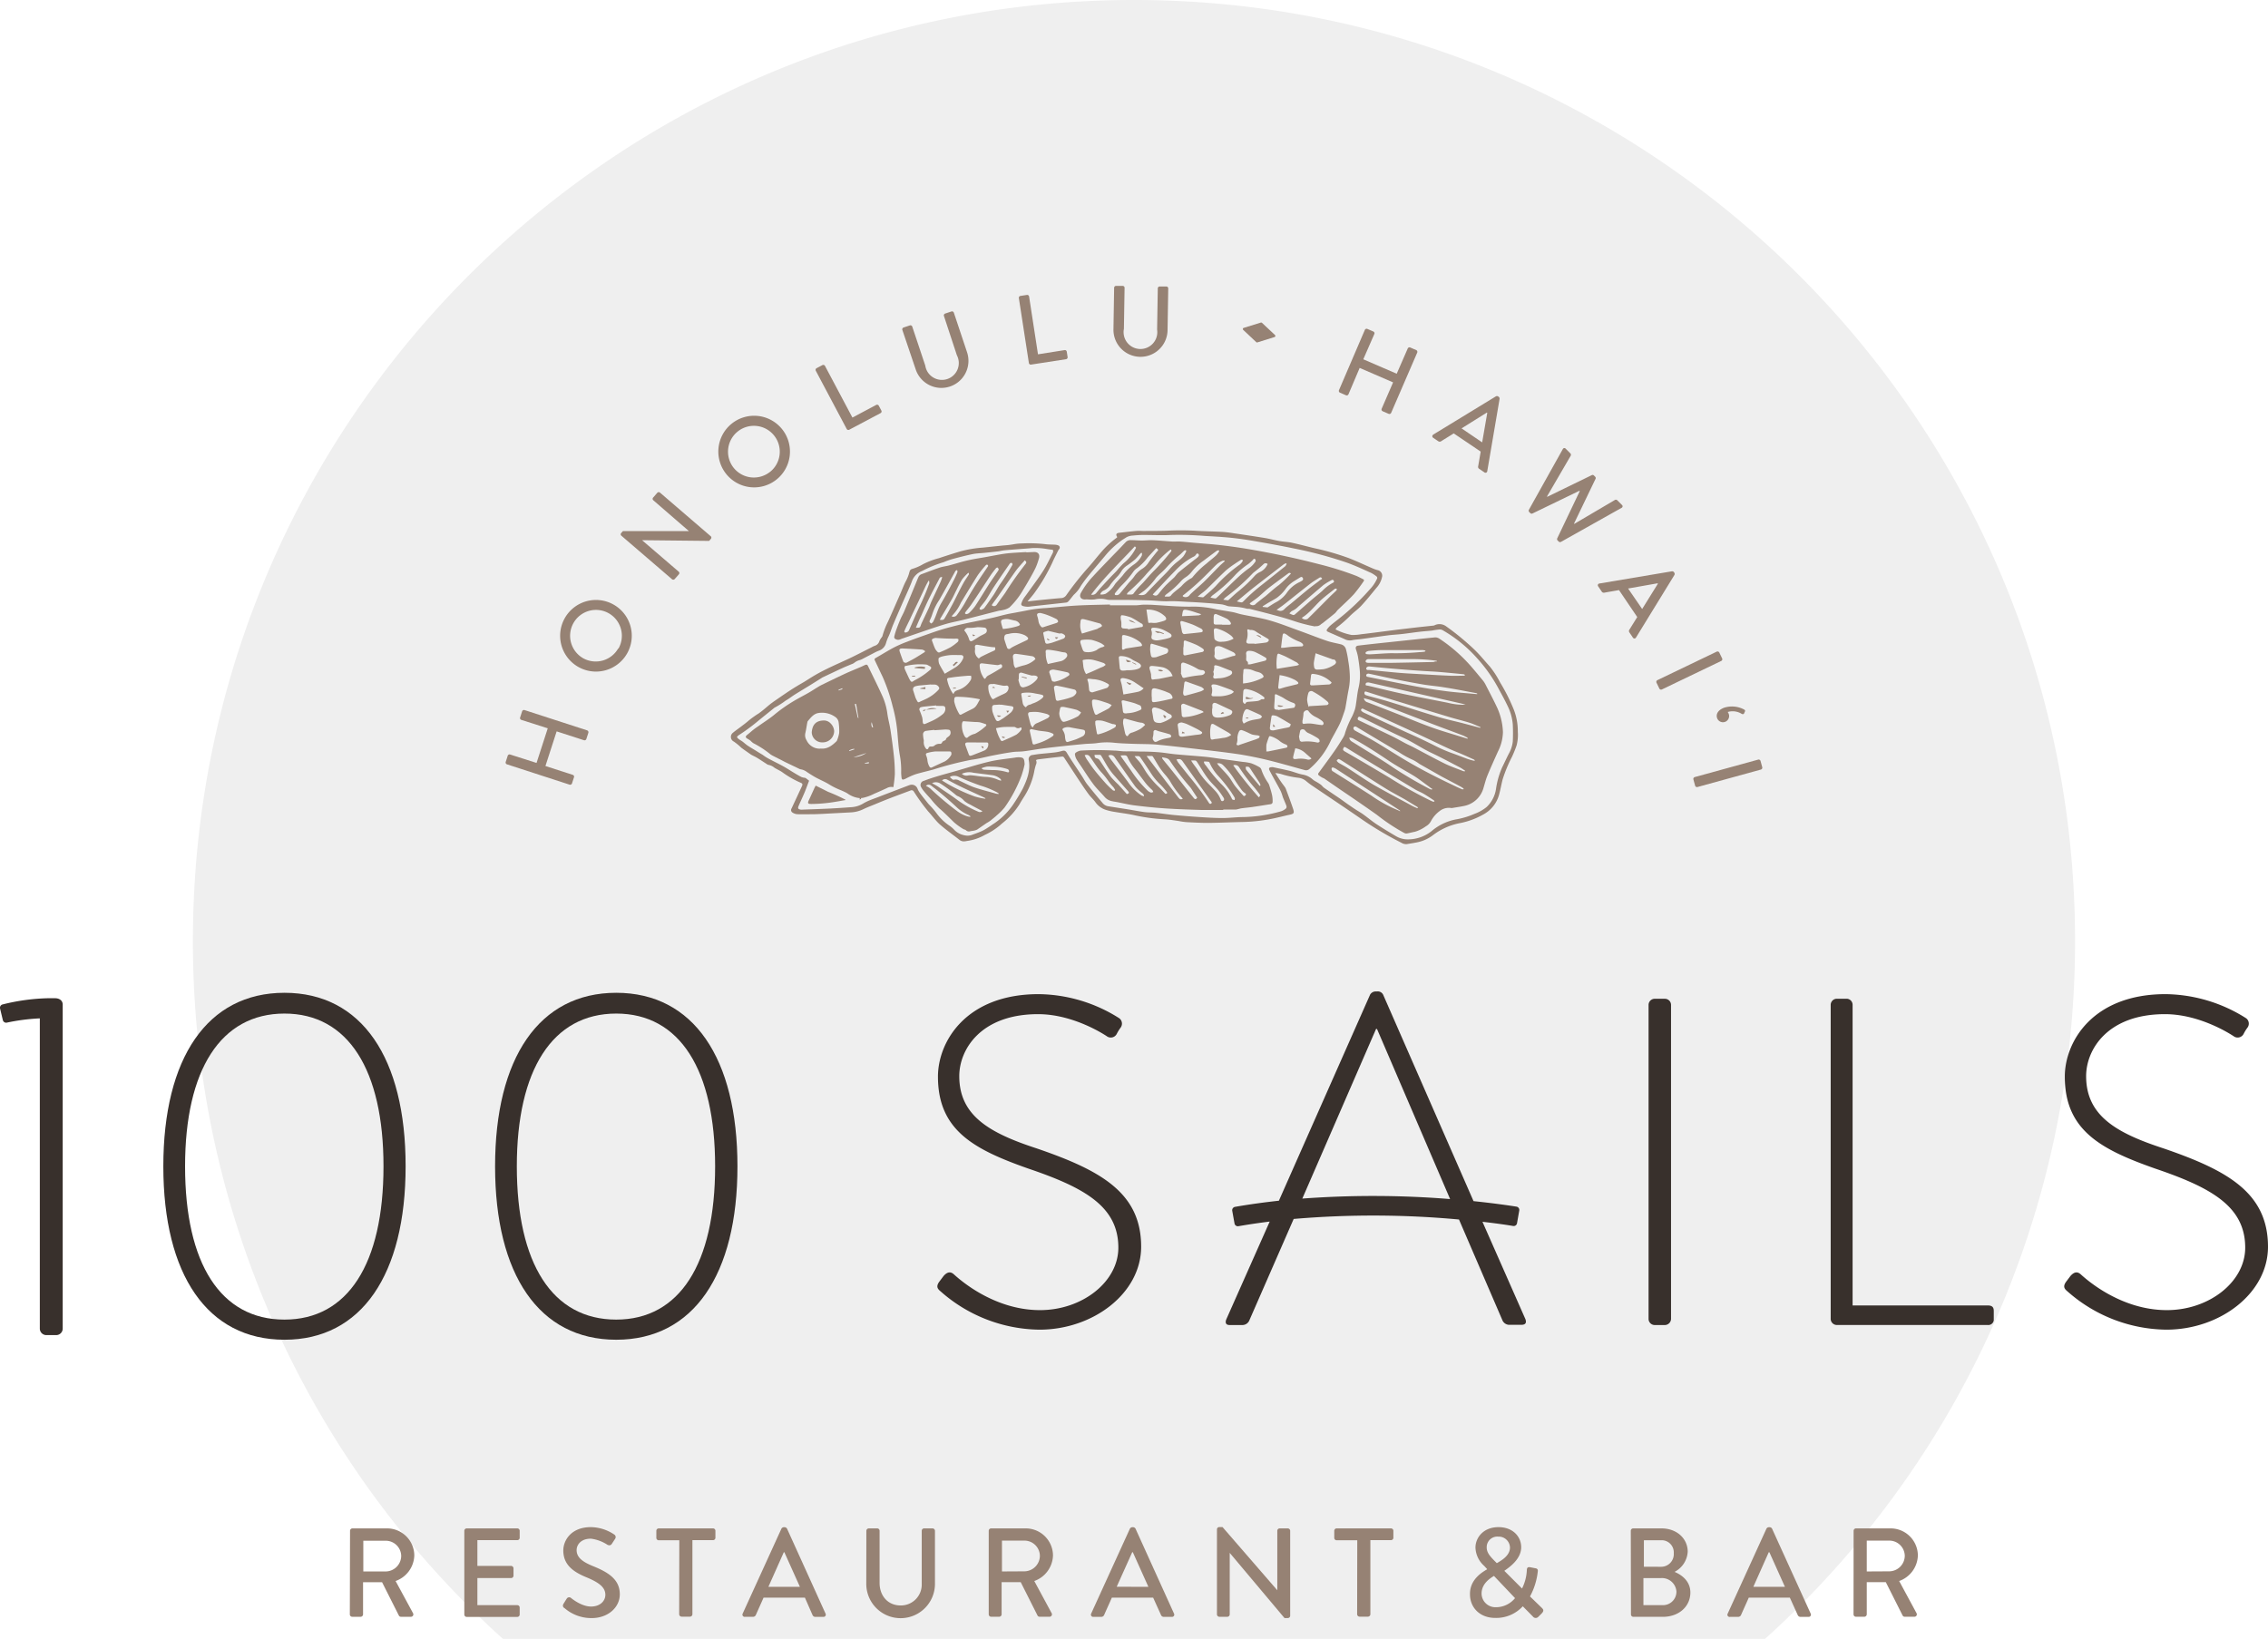 <svg xmlns="http://www.w3.org/2000/svg" viewBox="0 0 538.23 389"><defs><style>.a{fill:#efefef;}.b{fill:#968274;}.c{fill:#38302c;}</style></defs><title>logo</title><path class="a" d="M492.43,223.33C492.43,100,392.44,0,269.1,0S45.77,100,45.77,223.33A222.75,222.75,0,0,0,119.34,389H418.86A222.75,222.75,0,0,0,492.43,223.33Z" transform="translate(0.01 0)"/><path class="b" d="M120.29,181.42a.46.46,0,0,1-.29-.56l.48-1.48a.45.45,0,0,1,.57-.29h0l6.27,2,2.66-8.22-6.27-2a.45.45,0,0,1-.29-.56l.48-1.48a.46.46,0,0,1,.56-.29l14.87,4.82a.47.47,0,0,1,.29.57l-.48,1.48a.45.45,0,0,1-.56.29l-6.49-2.1-2.66,8.22,6.49,2.1a.45.45,0,0,1,.29.56l-.48,1.48a.46.46,0,0,1-.56.29Z" transform="translate(0.01 0)"/><path class="b" d="M134,146.76a8.5,8.5,0,1,1,3.28,11.57A8.5,8.5,0,0,1,134,146.76Zm12.77,7.17a6.14,6.14,0,1,0-8.37,2.32l0,0a6.14,6.14,0,0,0,8.3-2.34Z" transform="translate(0.01 0)"/><path class="b" d="M147.42,127.13a.44.44,0,0,1,0-.62l.39-.45h15.67L155,118.72a.45.45,0,0,1,0-.63l1-1.15a.46.46,0,0,1,.63,0l12.05,10.36a.44.44,0,0,1,0,.62l-.4.47-15.92-.17h0l8.72,7.49a.45.45,0,0,1,0,.63l-1,1.13a.46.46,0,0,1-.63,0Z" transform="translate(0.01 0)"/><path class="b" d="M173.71,100.5a8.5,8.5,0,1,1-1.43,11.94,8.5,8.5,0,0,1,1.43-11.94Zm9,11.53a6.14,6.14,0,1,0-8.62-1l0,0a6.14,6.14,0,0,0,8.6,1Z" transform="translate(0.01 0)"/><path class="b" d="M193.59,88a.45.45,0,0,1,.19-.61h0l1.38-.73a.46.46,0,0,1,.61.19l6.51,12.26,5.65-3a.45.45,0,0,1,.61.19h0l.61,1.15a.45.45,0,0,1-.19.61h0L201.53,102a.45.45,0,0,1-.61-.19h0Z" transform="translate(0.01 0)"/><path class="b" d="M214.13,78.31a.46.46,0,0,1,.28-.57l1.5-.5a.45.45,0,0,1,.57.28l3.09,9.25a4,4,0,1,0,7.5-2.45L224,75a.45.45,0,0,1,.28-.57l1.5-.5a.46.46,0,0,1,.57.28l3.14,9.41a6.42,6.42,0,1,1-12.19,4.06h0Z" transform="translate(0.01 0)"/><path class="b" d="M241.78,70.75a.45.45,0,0,1,.38-.51L243.7,70a.46.46,0,0,1,.51.38l2.11,13.72,6.32-1a.45.45,0,0,1,.51.37l.2,1.28a.45.45,0,0,1-.37.51l-8.31,1.28a.45.45,0,0,1-.51-.37Z" transform="translate(0.01 0)"/><path class="b" d="M264.39,68.3a.46.46,0,0,1,.46-.44h1.58a.45.45,0,0,1,.44.46h0l-.16,9.75a4,4,0,1,0,7.88.17l.16-9.8a.45.45,0,0,1,.46-.44h1.58a.46.46,0,0,1,.44.46l-.16,9.92a6.42,6.42,0,1,1-12.84-.21Z" transform="translate(0.01 0)"/><path class="b" d="M323.89,78.3a.46.46,0,0,1,.59-.23l1.43.62a.45.45,0,0,1,.23.59l-2.62,6,7.93,3.43,2.62-6a.45.45,0,0,1,.59-.23l1.43.62a.46.46,0,0,1,.23.59L330.13,98a.46.46,0,0,1-.59.23l-1.43-.62a.45.45,0,0,1-.23-.59l2.71-6.26-7.93-3.43L320,93.59a.45.45,0,0,1-.59.23l-1.43-.62a.46.46,0,0,1-.23-.59Z" transform="translate(0.01 0)"/><path class="b" d="M340.06,103.19,355,94.07a.55.55,0,0,1,.48,0l.2.13a.55.55,0,0,1,.19.44l-2.93,17.2a.42.42,0,0,1-.68.28l-1.23-.83a.55.55,0,0,1-.25-.6l.6-3.5-6.4-4.32c-1,.64-2,1.24-3,1.87a.59.59,0,0,1-.65,0l-1.23-.83a.42.42,0,0,1,0-.72ZM351.73,105l1.21-7-.1-.07-6,3.75Z" transform="translate(0.01 0)"/><path class="b" d="M370.86,106.61a.41.41,0,0,1,.7-.1l1.12,1.12a.48.48,0,0,1,.07.53l-5.64,9.69.07.07,10.6-5.16a.43.43,0,0,1,.47.1l.3.3a.42.42,0,0,1,.1.47l-5.12,10.64.07.07,9.65-5.68a.49.49,0,0,1,.53.07l1.12,1.12a.41.41,0,0,1-.1.7l-14.37,8.07a.45.45,0,0,1-.53-.07l-.27-.27a.45.45,0,0,1-.1-.47l5.36-11.24-.08-.08-11.18,5.41a.45.45,0,0,1-.47-.1l-.27-.27a.45.45,0,0,1-.07-.53Z" transform="translate(0.01 0)"/><path class="b" d="M379.56,138.5l17.23-2.9a.55.55,0,0,1,.44.19l.13.2a.55.55,0,0,1,0,.48l-9.13,14.87a.42.42,0,0,1-.73,0l-.83-1.23a.55.55,0,0,1,0-.65l1.86-3-4.33-6.4c-1.16.22-2.32.4-3.49.62a.59.59,0,0,1-.6-.25l-.83-1.23a.42.42,0,0,1,.28-.7Zm10.14,6.05,3.73-6-.07-.1-7,1.24Z" transform="translate(0.01 0)"/><path class="b" d="M407.4,154.67a.47.47,0,0,1,.6.21l.68,1.4a.46.46,0,0,1-.21.6l-14.09,6.77a.46.46,0,0,1-.6-.21l-.68-1.4a.46.46,0,0,1,.21-.6Z" transform="translate(0.01 0)"/><path class="b" d="M409.1,168a6.1,6.1,0,0,1,4.77.4c.25.13.32.31.21.5l-.21.46c-.09.16-.3.21-.55.08A4.08,4.08,0,0,0,410,169a1.74,1.74,0,0,1,.25.46,1.46,1.46,0,1,1-2.76,1C407.24,169.75,407.4,168.68,409.1,168Z" transform="translate(0.01 0)"/><path class="b" d="M417.24,180.3a.46.46,0,0,1,.55.31l.41,1.5a.46.46,0,0,1-.31.55l-15.07,4.15a.46.46,0,0,1-.55-.31l-.41-1.5a.46.46,0,0,1,.31-.55Z" transform="translate(0.01 0)"/><path class="b" d="M316.93,149.39a14,14,0,0,0,3.84,1.33,11.91,11.91,0,0,0,2.2-.17c1.21-.14,2.43-.29,3.64-.45l5.07-.65,4.85-.57,3.65-.39a.74.74,0,0,0,.22-.06,2.66,2.66,0,0,1,2.76.22c1.22.87,2.42,1.78,3.57,2.74s2.47,2.1,3.61,3.25,2.1,2.36,3.17,3.52A22.48,22.48,0,0,1,356,162a43.93,43.93,0,0,1,3.25,6.47,14,14,0,0,1,.94,5.22,9.84,9.84,0,0,1-.29,3.25,28.76,28.76,0,0,1-1.1,2.71,33.36,33.36,0,0,0-2.2,5.31c-.31,1.18-.51,2.39-.83,3.56a7.56,7.56,0,0,1-3.82,4.83,18.12,18.12,0,0,1-5.36,2,15.26,15.26,0,0,0-6.5,2.86,9.13,9.13,0,0,1-3.59,1.68c-.88.19-1.77.32-2.66.47a2.09,2.09,0,0,1-1.27-.32,80.7,80.7,0,0,1-10.1-6.05c-3.6-2.48-7.25-4.91-10.87-7.36a16.52,16.52,0,0,1-1.62-1.21,3.48,3.48,0,0,0-1.89-.81,22.39,22.39,0,0,1-4.16-.91,8.11,8.11,0,0,0-1.29-.21c.55.84,1,1.58,1.53,2.32.19.28.41.55.61.83a2.52,2.52,0,0,1,.34.55c.6,1.6,1.2,3.2,1.75,4.82.33,1,.14,1.17-.85,1.38s-1.9.45-2.85.66a39.94,39.94,0,0,1-7.93,1.05c-2.83.06-5.66.19-8.49.22-1.69,0-3.39-.08-5.08-.17a15.27,15.27,0,0,1-2-.28c-1-.14-2.06-.32-3.1-.39a44.16,44.16,0,0,1-7.14-.93c-1.6-.37-3.23-.55-4.85-.83a13.53,13.53,0,0,1-2.1-.47,4.83,4.83,0,0,1-2.49-1.78c-.48-.69-1.13-1.25-1.63-1.92-.78-1.05-1.5-2.14-2.23-3.23-1.22-1.83-2.41-3.68-3.63-5.52a.53.53,0,0,0-.39-.23c-1.93.21-3.87.44-5.8.68a2.2,2.2,0,0,0-.47.17,1.17,1.17,0,0,1,0,1.07,13.19,13.19,0,0,0-.43,1.73,17.28,17.28,0,0,1-2.46,6q-.56.87-1.07,1.76a17.86,17.86,0,0,1-3.92,4.34c-.17.15-.36.28-.52.45a16.2,16.2,0,0,1-3.74,2.41,11.66,11.66,0,0,1-4.23,1.43,4.35,4.35,0,0,1-.71.1,1.67,1.67,0,0,1-1.06-.35c-1.56-1.23-3.19-2.37-4.68-3.68-1-.9-1.81-2.07-2.75-3.07a49.71,49.71,0,0,1-3.42-4.73.59.59,0,0,0-.78-.25c-1.64.62-3.28,1.22-4.92,1.85-1.14.44-2.26.9-3.39,1.37s-2,.78-2.91,1.23a7.62,7.62,0,0,1-2.82.74l-4.2.22c-1.54.08-3.08.18-4.62.22-1.32,0-2.65.05-4,0a2.41,2.41,0,0,1-1.12-.37.7.7,0,0,1-.25-1l0,0,2.48-5.32c.18-.39.11-.61-.3-.77a22.84,22.84,0,0,1-4.36-2.49c-.58-.41-1.25-.69-1.85-1.06a3.15,3.15,0,0,0-1.41-.69,1.25,1.25,0,0,1-.51-.25c-.76-.48-1.51-1-2.28-1.46-.29-.18-.61-.32-.91-.48a4.54,4.54,0,0,1-.5-.27c-.72-.5-1.44-1-2.15-1.52-.23-.16-.41-.38-.63-.56a15.12,15.12,0,0,0-1.28-1,1.23,1.23,0,0,1-.24-2.07c.56-.48,1.17-.89,1.76-1.34s1.35-1,1.95-1.53a23.73,23.73,0,0,1,2.41-1.73c1-.69,1.84-1.48,2.76-2.22.4-.31.81-.6,1.23-.89,1.16-.8,2.32-1.61,3.5-2.38s2.2-1.36,3.3-2c.91-.56,1.8-1.15,2.73-1.68,2.52-1.46,5.21-2.58,7.85-3.82,1.85-.87,3.66-1.83,5.49-2.74a3.85,3.85,0,0,1,.72-.34,1.64,1.64,0,0,0,1.1-1.16,5.44,5.44,0,0,1,.53-.85c.05-.08.14-.16.16-.25a18.52,18.52,0,0,1,1.35-3.5c1-2.2,1.94-4.39,2.91-6.58.4-.92.75-1.86,1.19-2.76a9.85,9.85,0,0,0,.86-2,2.44,2.44,0,0,1,.13-.44.85.85,0,0,1,.63-.7,11.28,11.28,0,0,0,2.61-1.14,19.13,19.13,0,0,1,3.73-1.41c1.69-.56,3.39-1.11,5.11-1.62a28.11,28.11,0,0,1,5.29-.89l4.9-.51a20.2,20.2,0,0,0,2.35-.27,11.83,11.83,0,0,1,2.08-.21,34,34,0,0,1,5.68.19c.72.09,1.45.06,2.18.11a2.34,2.34,0,0,1,.8.19.55.55,0,0,1,.14.87,2.75,2.75,0,0,0-.31.51c-.43.88-.89,1.74-1.28,2.64a43,43,0,0,1-4.09,7c-.54.79-1.2,1.5-1.81,2.25l2.65-.29c1.73-.17,3.47-.35,5.21-.49a1.56,1.56,0,0,0,1.34-.7,72.78,72.78,0,0,1,5.22-6.58c1-1.11,1.9-2.29,2.88-3.42a21.46,21.46,0,0,1,3.83-3.61l.14-.13v-.08c-.37-.55-.26-.93.56-1,1.35-.14,2.7-.33,4.06-.43.76-.06,1.53.05,2.29,0,1.63,0,3.26,0,4.89-.05a65.64,65.64,0,0,1,6.65,0c2.16.15,4.33.16,6.49.28,1.06.06,2.12.23,3.18.39,2.32.34,4.63.68,6.94,1.06,1.14.19,2.26.51,3.39.71s2,.2,3,.41c1.82.39,3.63.89,5.44,1.32a61.73,61.73,0,0,1,8,2.3c1.94.75,3.82,1.65,5.74,2.47a8,8,0,0,0,1.15.41A1.35,1.35,0,0,1,328,136.8a5.45,5.45,0,0,1-1.38,2.75c-1.17,1.43-2.32,2.88-3.58,4.23-.82.88-1.84,1.58-2.69,2.44a30.91,30.91,0,0,1-3.07,2.69.77.77,0,0,0-.16.17A1.68,1.68,0,0,0,316.93,149.39ZM192,185.31c-.33.85-.65,1.75-1,2.62-.47,1.13-1,2.23-1.48,3.35-.25.56-.13.78.46.89a2.2,2.2,0,0,0,.49,0c2.2-.08,4.4-.15,6.6-.26,1.6-.08,3.2-.19,4.8-.31a6.19,6.19,0,0,0,2.87-.82,11.36,11.36,0,0,1,1.64-.82c.85-.35,1.74-.64,2.6-1l6.73-2.57.22-.07a1.46,1.46,0,0,1,1.76.78,4.71,4.71,0,0,0,.57,1.07c.49.68,1,1.32,1.55,2,.21.27.42.55.65.8a18.83,18.83,0,0,1,1.74,2,12.3,12.3,0,0,0,3.17,3.06,7.19,7.19,0,0,1,1,.85,4.48,4.48,0,0,0,2.48,1.38,3.17,3.17,0,0,0,1.86-.11c.4-.16.81-.29,1.21-.45a12.47,12.47,0,0,0,1.53-.66c.72-.41,1.41-.87,2.09-1.34a16.86,16.86,0,0,0,4.75-4.54,42,42,0,0,0,2.43-4c1-2.08,1.85-4.25,1.42-6.67a1,1,0,0,1,.94-1.29c.58-.1,1.15-.19,1.74-.25,1-.11,2-.18,3-.3a10.87,10.87,0,0,0,2-.35c.66-.21,1-.2,1.35.39s.72,1.19,1.1,1.77c.79,1.21,1.61,2.41,2.4,3.62.46.7.84,1.46,1.36,2.12,1.15,1.46,2.34,2.89,3.54,4.3a2.19,2.19,0,0,0,1.32.86l4.67.73c1.32.21,2.63.48,4,.66.88.12,1.78.08,2.67.17,1.42.15,2.83.38,4.24.52q3.06.29,6.13.49c1.84.12,3.69.24,5.54.24,1.63,0,3.26-.23,4.89-.23a35.18,35.18,0,0,0,9-1.38,3.42,3.42,0,0,0,1.13-.65.64.64,0,0,0,.13-.57c-.17-.52-.4-1-.61-1.52-.09-.21-.18-.42-.26-.63a11.33,11.33,0,0,0-.49-1.4c-.54-1.06-1.14-2.1-1.71-3.15-.34-.62-.69-1.24-1-1.88-.18-.39,0-.64.47-.66a1.63,1.63,0,0,1,.42,0c1.32.29,2.64.55,4,.88,1,.26,2,.7,3.11.89a4.71,4.71,0,0,1,2.28,1.13,5,5,0,0,0,.63.43,14.71,14.71,0,0,1,1.26.78c.39.3.52.57.83.78,1.21.85,2.44,1.67,3.66,2.49L320,191c.54.36,1.07.74,1.61,1.09s1.22.73,1.8,1.14c1.1.78,2.13,1.66,3.25,2.4,1.52,1,3.08,1.94,4.65,2.86a5.33,5.33,0,0,0,2.74.74,9,9,0,0,0,5.64-1.93,12.66,12.66,0,0,1,5.74-2.79,19,19,0,0,0,4.45-1.32,10.19,10.19,0,0,0,2.91-1.64,7.39,7.39,0,0,0,2.22-4.25,19.31,19.31,0,0,1,1.48-5.19c.53-1.06,1-2.12,1.55-3.19A7.67,7.67,0,0,0,359,176c.06-1.33.06-2.68,0-4a11.87,11.87,0,0,0-1.21-4.39c-.72-1.53-1.55-3-2.35-4.49a35.77,35.77,0,0,0-4.84-6.8,32.88,32.88,0,0,0-8.25-6.74,1.45,1.45,0,0,0-.8-.16,16.59,16.59,0,0,0-1.7.25c-1,.11-2,.17-3,.29-1.38.16-2.75.37-4.13.53-1.09.13-2.18.17-3.27.31-2.08.27-4.16.58-6.24.86-.77.11-1.55.13-2.31.29a2.63,2.63,0,0,1-1.76-.22c-.75-.35-1.51-.66-2.26-1-.58-.25-1.17-.5-1.75-.77-.29-.13-.41-.34-.18-.63a5.57,5.57,0,0,1,.67-.77c.68-.58,1.38-1.12,2.08-1.67a56.36,56.36,0,0,0,7.37-7,9,9,0,0,0,1.69-2.48.44.44,0,0,0-.13-.61h0a8.07,8.07,0,0,0-1.17-.78c-2-.89-4-1.84-6.12-2.57A96.38,96.38,0,0,0,307,130.17c-3.11-.65-6.25-1.21-9.38-1.75-1.81-.31-3.62-.58-5.44-.77-2.08-.21-4.17-.32-6.25-.44a74,74,0,0,0-8.1-.23c-2.14.11-4.28,0-6.42,0a23.84,23.84,0,0,0-2.55.14,3.54,3.54,0,0,0-1.57.42c-.4.27-.83.51-1.22.8a20.23,20.23,0,0,0-3.56,3.28c-1.35,1.63-2.74,3.23-4.08,4.86a29.42,29.42,0,0,0-1.92,2.57A7.7,7.7,0,0,1,255,141a3.75,3.75,0,0,0-.5.57c-.33.4-.64.83-1,1.21a.92.92,0,0,1-.54.25l-8.32.91a4,4,0,0,1-1.92-.1c-.32-.12-.44-.33-.34-.62a5.22,5.22,0,0,1,.48-1.07c.24-.4.55-.77.82-1.15,1.3-1.83,2.66-3.61,3.87-5.5.86-1.34,1.53-2.82,2.27-4.24a1.25,1.25,0,0,0,.1-.36c0-.26,0-.41-.33-.43s-.68-.09-1-.13a16.24,16.24,0,0,0-3.65-.25c-.9.1-1.8.14-2.71.22-1.29.1-2.59.19-3.88.31a10.75,10.75,0,0,0-1.24.22c-1.15.14-2.3.26-3.45.38-.95.1-1.92.11-2.85.3-1.64.34-3.26.76-4.88,1.2a19.82,19.82,0,0,0-2,.72,27.7,27.7,0,0,0-4.93,2,1.69,1.69,0,0,1-.28.13,4.07,4.07,0,0,0-2.35,2.5c-.71,1.81-1.55,3.56-2.33,5.35s-1.43,3.27-2.12,4.92c-.38.91-.65,1.88-1.08,2.77a9.27,9.27,0,0,0-.59,1.55,2.63,2.63,0,0,1-1.76,1.81,10.42,10.42,0,0,0-1.16.55L205,156.23a5.79,5.79,0,0,1-.89.42,3.48,3.48,0,0,0-1.42.7,2.09,2.09,0,0,1-.61.3l-1.61.67-1.32.6-4,1.89-.32.21-2.71,1.69c-1.19.73-2.38,1.44-3.56,2.18-.71.45-1.37,1-2.1,1.39a19.85,19.85,0,0,1-2.65,1.69.76.76,0,0,0-.18.14c-1.41,1.14-2.82,2.26-4.21,3.41a44.48,44.48,0,0,1-4.14,3c-.17.11-.42.38-.38.49a2,2,0,0,0,.51.49c.19.14.56.35.82.54.43.33.83.71,1.28,1,.82.54,1.66,1,2.49,1.54l1,.6a10.9,10.9,0,0,0,1.59,1c1.11.6,2.25,1.13,3.35,1.75.92.51,1.8,1.1,2.71,1.64.51.3,1,.6,1.55.87a2.89,2.89,0,0,0,.66.16,1.13,1.13,0,0,1,.35.09Z" transform="translate(0.01 0)"/><path class="b" d="M263.38,143.67h6.19c.6,0,1.19-.13,1.79-.14.94,0,1.88,0,2.82.08,3,.18,6.1.46,9.17.37a25.31,25.31,0,0,1,5.3.65c1.29.24,2.59.42,3.88.66.68.13,1.35.38,2,.52,2.26.49,4.57.82,6.79,1.46,2.43.69,4.78,1.64,7.16,2.49,2.14.77,4.25,1.62,6.4,2.35,1.07.36,2.2.55,3.29.82a1.63,1.63,0,0,1,1.24,1.19,22.38,22.38,0,0,1,.55,2.8,24.14,24.14,0,0,1,.37,3.83,13.8,13.8,0,0,1-.3,2.95c-.28,1.42-.49,2.86-.75,4.28a7.08,7.08,0,0,1-.28,1c-.3.85-.57,1.71-.93,2.53s-.76,1.49-1.15,2.23l-1,1.81a19.59,19.59,0,0,1-5.1,6.9,1.2,1.2,0,0,1-1.25.32c-2.82-.77-5.62-1.59-8.45-2.29-2.21-.55-4.44-1-6.68-1.38-3.57-.54-7.17-.94-10.76-1.36-3-.35-6.07-.71-9.12-1-2-.16-4-.12-6-.2-1.39-.05-2.78-.1-4.16-.24a15.31,15.31,0,0,0-4,.07c-1,.16-2,.13-3,.22q-2.53.23-5.05.5c-1.73.19-3.47.38-5.2.61-1.43.19-2.84.46-4.27.63-.87.11-1.76.05-2.63.18-1.59.23-3.16.52-4.74.83s-3.29.79-5,1a80.45,80.45,0,0,0-9,2.31c-1.43.39-2.89.71-4.31,1.15a17,17,0,0,0-2.23,1c-.86.41-1,.35-1.07-.6a7.44,7.44,0,0,1-.05-1,19.49,19.49,0,0,0-.34-4.06c-.28-1.65-.39-3.34-.53-5a34.09,34.09,0,0,0-1.16-6.52,42.31,42.31,0,0,0-2.38-7c-.62-1.28-1.21-2.57-1.83-3.85-.13-.28-.09-.42.18-.58,1.42-.81,2.82-1.69,4.26-2.46a29.57,29.57,0,0,1,3.18-1.4c1.83-.71,3.68-1.35,5.52-2a52.92,52.92,0,0,1,5.11-1.57c3.25-.88,6.56-1.41,9.84-2.16,1-.23,2-.52,3-.75.72-.17,1.45-.29,2.17-.42,1-.2,2.05-.37,3.07-.59a31.48,31.48,0,0,1,4.36-.52c2.49-.19,5-.47,7.47-.6s5.09-.16,7.64-.23Zm-41.67,29.66v-.09c-.63.08-1.26.13-1.89.23a.83.83,0,0,0-.78.87v0a9.69,9.69,0,0,0,.12,1.09,1.48,1.48,0,0,1,.06.49,2.34,2.34,0,0,0,.5,1.74.32.32,0,0,0,.6-.08c.1-.34.31-.38.6-.39a1.25,1.25,0,0,0,.76-.15,1.73,1.73,0,0,1,1.32-.48.55.55,0,0,0,.6-.42c0-.11.21-.18.33-.26s.49-.19.52-.33a.94.94,0,0,1,.44-.58,3.61,3.61,0,0,0,.41-.34,1.08,1.08,0,0,0,.21-1.11c-.1-.35-.46-.31-.74-.35a4.23,4.23,0,0,0-.72,0Zm.46-5.79v-.1l-2.68.26a6.56,6.56,0,0,0-.87.14.54.54,0,0,0-.4.77,15,15,0,0,1,.62,1.67,5.3,5.3,0,0,1,.12,1c.06.59.24.7.77.47l1-.44a12.06,12.06,0,0,0,2.94-1.75,1.7,1.7,0,0,0,.67-1.2c0-.59-.13-.79-.73-.8Zm10.39-1.5c-.08-.05-.1-.08-.12-.08a27.19,27.19,0,0,0-5.26-.57c-.59,0-.71.11-.73.71a1.85,1.85,0,0,0,0,.46,10,10,0,0,0,1.15,2.85.37.37,0,0,0,.48.21l.09-.05q1.29-.67,2.59-1.31c1-.46,1.24-1.4,1.8-2.26Zm-8.36-6.12c.89-.53,1.74-1,2.58-1.55a4.64,4.64,0,0,0,1.74-2c.23-.49.05-.86-.45-.88-.83,0-1.67-.05-2.51,0a12.52,12.52,0,0,0-1.72.27,4,4,0,0,0-.83.27c-.12.05-.29.21-.29.31a3.13,3.13,0,0,0,.15,1.23c.39.81.9,1.6,1.33,2.36Zm-3.31,2.54h0l-2.4.22a6.05,6.05,0,0,0-1,.15c-.73.13-1,.54-.73,1.24.17.5.31,1,.49,1.52a6.75,6.75,0,0,0,.46.91.32.32,0,0,0,.48.12c.48-.24,1-.45,1.45-.67a9.64,9.64,0,0,0,3-2.15c.2-.22.36-.46.14-.74a1.19,1.19,0,0,0-1-.57l-.89,0ZM225.78,179c0-.5-.09-.64-.51-.64H222a10.69,10.69,0,0,0-1.91.35c-.4.1-.44.3-.28.68a4.36,4.36,0,0,1,.26.95,3.84,3.84,0,0,0,.47,1.59c.19.29.34.36.66.2,1-.48,2-.93,3-1.4a4,4,0,0,0,1.46-1.42A.81.81,0,0,0,225.78,179Zm-11.14-20.51a2.26,2.26,0,0,0,.1.4q.45,1,.92,2a5.2,5.2,0,0,0,.37.67c.22.33.39.34.71.11a3.12,3.12,0,0,1,.49-.29,16.77,16.77,0,0,0,3.4-2.31,1.22,1.22,0,0,0,.21-.22c.24-.33.15-.59-.23-.73l-.39-.22a1.21,1.21,0,0,0-.37-.15,14.88,14.88,0,0,0-4.78.29c-.29,0-.43.11-.43.41Zm15.75,1.9h-.64c-.84.07-1.67.14-2.51.23s-1.43.19-2.15.29a.35.35,0,0,0-.32.46,8.93,8.93,0,0,0,1.15,2.93c.08.13.17.25.26.37h.12c.18-.65.72-.77,1.21-.94a5.25,5.25,0,0,0,2.72-2.12,1.26,1.26,0,0,0,.17-1.26Zm-1.58,10.81c-.3-.09-.48.16-.53.67a5.25,5.25,0,0,0,.6,2.84,1.09,1.09,0,0,0,.35.39.35.35,0,0,0,.33,0,3.91,3.91,0,0,1,1.81-.93,12.05,12.05,0,0,0,2.65-1.91.41.41,0,0,0,0-.33,13.89,13.89,0,0,0-1.54-.49,5.89,5.89,0,0,0-1-.06ZM222,151.42a3,3,0,0,0-.49.13c-.4.17-.44.3-.28.7.23.59.42,1.2.7,1.77a2.93,2.93,0,0,0,.66.8.51.51,0,0,0,.45,0,27.16,27.16,0,0,0,2.52-1.18,11.89,11.89,0,0,0,1.76-1.32.7.7,0,0,0,.1-.6c0-.09-.34-.13-.52-.14a7.11,7.11,0,0,1-1.13,0C224.57,151.59,223.35,151.5,222,151.42Zm16.29.2c.19.6.43,1.38.71,2.15a.49.49,0,0,0,.65.23h0a6.47,6.47,0,0,1,.88-.55c1-.51,2.09-1,3.12-1.5.42-.21.44-.5.07-.8a2.28,2.28,0,0,0-.73-.46,5.54,5.54,0,0,0-3.43-.28,3.17,3.17,0,0,1-.49.09c-.58.09-.76.3-.77,1.11Zm73.91,3.44c-.14.76-.31,1.48-.41,2.21a3.87,3.87,0,0,0,.07,1.05.64.64,0,0,0,.67.61h0a13.2,13.2,0,0,0,1.59-.1,6.89,6.89,0,0,0,2.61-1.11c.17-.11.37-.44.32-.59s-.22-.68-.7-.59a.27.27,0,0,1-.21-.07Zm-75.85,17.78a10.18,10.18,0,0,0,1.08,2.78c.14.24.3.34.55.23,1.08-.48,2.18-.92,3.21-1.48a5.11,5.11,0,0,0,1.2-1.2c.07-.08,0-.3,0-.44s-.24,0-.35,0a.92.92,0,0,1-1-.06.82.82,0,0,0-.47-.14c-.88,0-1.76,0-2.63.05a15.75,15.75,0,0,0-1.57.26Zm14.32-10.1c-.46.06-.61.24-.54.68.13.79.25,1.57.38,2.36.09.53.26.64.79.51s1-.21,1.44-.34a14,14,0,0,0,1.74-.55,2,2,0,0,0,.77-.64.66.66,0,0,0-.38-1.11c-1.36-.33-2.77-.65-4.17-.91Zm-13.44,4.5-1.23.08a.53.53,0,0,0-.56.56,3.73,3.73,0,0,0,.1,1.09,10.92,10.92,0,0,0,.74,1.82c.24.45.55.47,1,.19s.61-.37.9-.57c.57-.41,1.14-.81,1.67-1.26a2.27,2.27,0,0,0,.54-.77c.22-.47.07-.7-.43-.77l-2.25-.34-.46,0Zm-17.75-12.52v-.22a2.1,2.1,0,0,0-.67-.32q-2.32-.16-4.65-.26c-.7,0-.85.2-.62.86s.53,1.53.83,2.27c.06.14.3.23.47.27a.72.72,0,0,0,.44-.11c.72-.38,1.44-.75,2.13-1.17s1.41-.87,2.1-1.31Zm60.83,5h-.11c.11.3.22.61.34.9a.44.44,0,0,0,.57.26h0a27.3,27.3,0,0,1,4-.63,1.17,1.17,0,0,0,.59-.25c.13-.1.29-.37.24-.46a.67.67,0,0,0-.58-.47,2.35,2.35,0,0,1-1.12-.28,15.76,15.76,0,0,0-3.11-1.44c-.54-.21-.86,0-.86.58s0,1.19,0,1.78ZM257.5,173.78c0-.37-.17-.51-.47-.57-1-.19-2-.35-3-.55a2.53,2.53,0,0,0-1.56.12c-.32.14-.42.34-.24.59a3,3,0,0,1,.51,1.57,4.31,4.31,0,0,0,.14.79.44.44,0,0,0,.64.34c.6-.2,1.22-.36,1.81-.58a15.57,15.57,0,0,0,1.59-.73A1.1,1.1,0,0,0,257.5,173.78Zm13.89-10.4c-.66-.44-1.26-.88-1.9-1.28a6.42,6.42,0,0,0-3-1.15c-.49,0-.67.2-.54.69.09.33.2.66.26,1,.14.72.25,1.45.38,2.2,1.13-.2,2.22-.37,3.3-.6A2.56,2.56,0,0,0,271.39,163.38Zm-26.56,9.68c-.32,0-.51.16-.45.48.21,1,.43,1.91.64,2.87a.31.31,0,0,0,.33.29l.12,0,1.06-.33a12.41,12.41,0,0,0,3.24-1.61c.3-.2.34-.5.06-.63a5,5,0,0,0-1.17-.41c-.71-.13-1.44-.18-2.16-.29-.5-.09-1.06-.22-1.67-.34Zm6.54-3.89a3.12,3.12,0,0,0,.67,2,.62.62,0,0,0,.52.15,7.43,7.43,0,0,0,1.27-.4,14.7,14.7,0,0,0,2-.92,3.2,3.2,0,0,0,.71-.89,4.4,4.4,0,0,0-1-.61c-1-.28-2-.47-3-.69a2.27,2.27,0,0,0-.68,0,.35.35,0,0,0-.25.21c-.12.45-.19.91-.23,1.14Zm-2.72-11.56,2.84-.62a2.39,2.39,0,0,0,1.61-1,.69.69,0,0,0-.54-1.14,7.16,7.16,0,0,1-1.09-.2,25.41,25.41,0,0,0-2.51-.41c-.82-.06-.88.07-.79.88a.45.45,0,0,1,0,.11,6.16,6.16,0,0,0,.49,2.37Zm18.67,1.47h0A8.88,8.88,0,0,0,269,159a4.15,4.15,0,0,0,1.21-.3c.71-.33.74-.87.08-1.28s-1.18-.56-1.7-.93a4.8,4.8,0,0,0-2.64-.76c-.33,0-.47.15-.44.47.07.79.13,1.57.22,2.36a.62.62,0,0,0,.63.61h.08c.3,0,.53,0,.86-.06Zm13.08,12.4c-.68.06-1,.3-.91.77.09.68.2,1.36.25,2a.57.57,0,0,0,.54.6h.05a1.6,1.6,0,0,0,.38,0l2.93-.4c.42-.05.84-.08,1.25-.16a.8.8,0,0,0,.39-.29s0-.24-.1-.28a9.5,9.5,0,0,0-1.06-.66c-.84-.43-1.68-.84-2.54-1.23a10.92,10.92,0,0,0-1.18-.36Zm-2.12-11a4.74,4.74,0,0,0-.43-.84,3.41,3.41,0,0,0-2-1.27c-.76-.14-1.53-.23-2.31-.3s-.87.32-.67.92a8.61,8.61,0,0,1,.29,1.14,3.64,3.64,0,0,0,.06.8c.06.27.12.41.45.36.5-.09,1-.09,1.52-.18,1-.19,2-.41,3.1-.64Zm-6.52,11.61a1.2,1.2,0,0,0-1-.56,8,8,0,0,1-.93-.19l-2.54-.69c-.59-.16-.72-.08-.76.53a2.57,2.57,0,0,0,0,.64q.21,1.08.45,2.16a1.58,1.58,0,0,0,.21.52c.2.3.42.3.58,0a1.33,1.33,0,0,1,.9-.62,11.81,11.81,0,0,0,1.94-.85,6.69,6.69,0,0,0,1.11-.95Zm38.8-4.26.16-.22c1.37-.08,2.74-.15,4.11-.25a.63.63,0,0,0,.45-.32.8.8,0,0,0-.21-.46,18.46,18.46,0,0,0-3.47-2.41.72.72,0,0,0-1.15.46,6.08,6.08,0,0,0-.26,1.46,6.72,6.72,0,0,0,.26,1.37l.12.36Zm-78.85,8.4h-2.1c-.51,0-.66.26-.49.72.22.62.45,1.24.68,1.86s.26.71,1,.44c.91-.36,1.83-.7,2.73-1.08a1.6,1.6,0,0,0,1-1.51c0-.35-.14-.43-.46-.42l-2.34,0Zm63.22-14a12.38,12.38,0,0,0,4.53-1.26c.23-.11.51-.31.35-.58a1.94,1.94,0,0,0-.73-.69,6.84,6.84,0,0,0-1-.3c-.47-.16-.92-.39-1.39-.5a6.23,6.23,0,0,0-1.28-.11c-.22,0-.33.13-.34.37,0,.41-.08.81-.09,1.22,0,.56,0,1.17,0,1.82Zm-32.77-8.9a4.86,4.86,0,0,0-.88-.65,12,12,0,0,0-2.25-.8,8.11,8.11,0,0,0-2.12,0c-.49,0-.64.34-.49.81s.34,1.12.57,1.65a.75.75,0,0,0,.48.4,4.26,4.26,0,0,0,2.8-.46,3.41,3.41,0,0,1,1.52-.72,3.26,3.26,0,0,1,.39-.26Zm35.56-.56v.07c.93-.11,1.87-.19,2.79-.34a.87.87,0,0,0,.56-.43c.13-.27-.15-.42-.36-.55-.86-.52-1.73-1-2.58-1.54a2,2,0,0,0-1.41-.45.52.52,0,0,1-.25-.07c-.4-.16-.52-.08-.46.35a4.7,4.7,0,0,1-.18,2.18c-.17.47,0,.77.55.78s.91,0,1.35,0Zm-52,3.71a1,1,0,0,0-.88-.74c-1.2-.19-2.41-.38-3.62-.53-.65-.08-.93.25-.84.89.06.42.1.83.15,1.25a2,2,0,0,0,.43,1.21,18.09,18.09,0,0,1,1.88-.6,5.93,5.93,0,0,0,2.88-1.52Zm27.61,9c0,1.2,0,1.27,1,1.13,1.26-.18,2.51-.49,3.76-.77.07,0,.16-.17.17-.27a1.51,1.51,0,0,0-.87-1.1c-.41-.16-.81-.35-1.23-.49a16.43,16.43,0,0,0-2-.58c-.63-.12-.89.18-.85.83a9.11,9.11,0,0,0,0,1.19ZM257.71,160c.61-.25,1.18-.48,1.74-.73l1.59-.73c.27-.12.57-.21.83-.35a3.72,3.72,0,0,0,.52-.39c-.16-.15-.3-.36-.48-.42-.71-.25-1.42-.47-2.14-.66a5.51,5.51,0,0,0-2.6-.1c-.21,0-.27.13-.23.34s.08.68.12,1a4.47,4.47,0,0,0,.65,2Zm-22,2.37c-1-.06-1.21.1-1.18.8a4.56,4.56,0,0,0,.76,2.48c.26.38.35.37.74.13s.87-.45,1.31-.67.88-.38,1.3-.63a1.48,1.48,0,0,0,.69-1.13c.06-.42-.2-.67-.55-.61a2.72,2.72,0,0,1-.85,0c-.83-.17-1.67-.34-2.19-.43Zm56.5,12.08a5.06,5.06,0,0,0-.63-.52l-3.49-2c-.43-.24-.71-.08-.77.41a9,9,0,0,0-.14,1.06,11.13,11.13,0,0,0,.07,1.67c.07.47.26.55.71.42l.37-.07a18.53,18.53,0,0,0,1.85-.26,3.68,3.68,0,0,0,2.06-.77Zm-4.57-6.22v.94c.08.76.33,1.07,1.13,1.15a7.33,7.33,0,0,0,3.26-.65.94.94,0,0,0,.39-.59c.06-.22-.12-.44-.36-.56L288.82,167a1.82,1.82,0,0,0-.43-.15.53.53,0,0,0-.68.52c0,.27,0,.59,0,.81Zm-6.83-14.51h0v1.41c0,.31.15.49.51.42,1.33-.27,2.67-.52,4-.8a.59.59,0,0,0,.38-.35.61.61,0,0,0-.24-.42,11.07,11.07,0,0,0-1.5-.9c-.84-.38-1.71-.7-2.58-1-.28-.11-.46,0-.47.34s0,.79-.07,1.24Zm-13.12-4.47v.14l3.14-.55c.17,0,.39-.05.38-.33a.51.51,0,0,0-.32-.51c-.26-.12-.5-.3-.75-.44a16.7,16.7,0,0,0-1.73-1,10.94,10.94,0,0,0-1.75-.49c-.19,0-.49-.07-.58,0a1,1,0,0,0-.13.65c0,.34.12.67.15,1a8.6,8.6,0,0,1,0,.88.51.51,0,0,0,.44.57h.12Zm35.6,19.3L307,168a.31.31,0,0,0,.2-.13c.31-.5.19-.9-.37-1.06a9.45,9.45,0,0,1-2.2-1.11c-.54-.33-1.12-.58-1.69-.86-.25-.12-.4-.06-.42.26,0,.89-.11,1.78-.14,2.67,0,.6.16.71.93.69Zm-59.87-.6a1.41,1.41,0,0,1,1.06-.71A3.52,3.52,0,0,0,245,167a6.6,6.6,0,0,0,2.35-1.31c.4-.4.32-.67-.22-.8s-1-.2-1.46-.28a7.85,7.85,0,0,0-3-.13c-.27.06-.34.17-.3.41.11.65.2,1.31.33,2a1.45,1.45,0,0,0,.75,1Zm57,10.4a3.46,3.46,0,0,0,.58,0c1.41-.28,2.81-.57,4.22-.87.13,0,.32-.21.31-.3s-.15-.4-.28-.43a5,5,0,0,1-1.74-1,6.52,6.52,0,0,0-2-1c-.21-.06-.31,0-.38.17a17.21,17.21,0,0,0-.6,1.8,11.53,11.53,0,0,0,0,1.57Zm-41.31-14h.09c1.17-.35,2.33-.69,3.49-1.07.18-.06.32-.31.44-.49s0-.32-.16-.45a8.23,8.23,0,0,0-3.22-1.11c-.44,0-.88-.11-1.32-.12s-.43.17-.31.49a3,3,0,0,1,.17.66c.07.5.11,1,.17,1.52a.66.66,0,0,0,.72.53ZM303,158.76l4.71-.77a3.09,3.09,0,0,0,.57-.21l-.45-.49-.13-.07c-.81-.43-1.6-.87-2.42-1.28-.55-.28-1.13-.5-1.7-.74-.27-.11-.4,0-.48.26A10.89,10.89,0,0,0,303,158.76Zm-27.63,12.85a8,8,0,0,0,2.51-1.18c.33-.2.21-.68-.15-.86a5,5,0,0,1-.77-.41,7.4,7.4,0,0,0-2.67-1.19c-.66-.17-1,.17-.9.83.09.51.19,1,.26,1.54C273.79,171.34,274.06,171.59,275.37,171.61Zm30.94.28c-1.09-.64-2.15-1.29-3.24-1.88a3,3,0,0,0-1.06-.22.36.36,0,0,0-.27.23q-.22,1.37-.39,2.76c0,.37.13.54.5.57a1.73,1.73,0,0,0,.45,0c1.06-.21,2.11-.45,3.17-.64C306.09,172.56,306.13,172.57,306.31,171.89Zm-73.25-14.44c-.43,0-.55.11-.58.5a5.4,5.4,0,0,0,1,3c.14.25.32.19.43,0a1.64,1.64,0,0,1,.8-.71c1-.53,1.92-1.1,2.86-1.67a.47.47,0,0,0,.2-.63l0-.07c-.14-.24-.36-.21-.6-.11a1.2,1.2,0,0,1-.58.1C235.35,157.73,234.17,157.58,233.06,157.45Zm39-12.76c.14,1,.28,2,.42,2.93,0,.18.13.28.36.22a2.12,2.12,0,0,1,.56,0,6,6,0,0,0,1,0,14.28,14.28,0,0,0,1.73-.45c.23-.07.55-.22.61-.4a.91.91,0,0,0-.27-.68,5.87,5.87,0,0,0-4.26-1.62h-.2ZM245,172.63h.13a1.56,1.56,0,0,1,1-1c.85-.37,1.69-.77,2.51-1.19.2-.1.31-.35.47-.54a2.28,2.28,0,0,0-.6-.4,16.91,16.91,0,0,0-2.12-.48,9,9,0,0,0-1.82,0c-.55,0-.68.28-.55.8.19.75.37,1.51.59,2.25A3.1,3.1,0,0,0,245,172.63Zm1.92-27.13c-.73,0-.91.2-.78.69a7.32,7.32,0,0,1,.27,1.07,2.63,2.63,0,0,0,.62,1.45.46.46,0,0,0,.56.16c1-.34,2.08-.66,3.12-1,.16-.05.41-.26.39-.35a.87.87,0,0,0-.36-.56,21.71,21.71,0,0,0-2.25-1A13.35,13.35,0,0,0,246.92,145.5Zm-18.11,4.12a6,6,0,0,1,1.19,2.2.55.55,0,0,0,.24.33.53.53,0,0,0,.43,0c.56-.3,1.09-.65,1.64-1s1-.51,1.44-.77a.79.79,0,0,0,.41-.87.63.63,0,0,0-.6-.54,11.55,11.55,0,0,0-1.62-.1,12.23,12.23,0,0,1-2.3.16c-.37,0-.64.28-.82.59Zm28,.75,3.55-1.08c.07,0,.12-.09.19-.13l.63-.31c.21-.11.26-.14.3-.25a.28.28,0,0,0-.13-.33.76.76,0,0,0-.3-.27c-1.24-.33-2.47-.69-3.73-1-.76-.16-.89,0-.93.78A4.52,4.52,0,0,0,256.76,150.37Zm32.39,3c-.38,0-.76,0-.91.44a2.21,2.21,0,0,0-.07.74,3.21,3.21,0,0,1,0,.89.67.67,0,0,0,.12.7,1.14,1.14,0,0,0,1.18.46c.57-.13,1.12-.3,1.68-.46l1.31-.4c.26-.07.66,0,.66-.36,0-.2-.29-.46-.51-.57-.9-.45-1.81-.85-2.73-1.26a4.51,4.51,0,0,0-.73-.2Zm6.26,13.73c.28-.45.36-.49.87-.53.68-.05,1.37-.09,2-.17a2,2,0,0,0,.81-.29.57.57,0,0,1,.54-.13.41.41,0,0,0,.37-.13.4.4,0,0,0-.1-.38,9,9,0,0,0-4.13-1.91c-.53-.05-.74.09-.78.63-.06.7-.08,1.4-.11,2.09a.79.79,0,0,0,.48.8Zm-35.54,4.4a2.59,2.59,0,0,0,.07.77c.09.59.19,1.17.31,1.76,0,.2.14.33.4.26a14,14,0,0,0,3.35-1.34,3.1,3.1,0,0,0,.59-.35.59.59,0,0,0,.17-.48c0-.11-.28-.17-.44-.22s-.28,0-.41-.06c-.77-.25-1.52-.54-2.3-.75a5,5,0,0,0-1.24-.09c-.37,0-.58.17-.5.49Zm6.34-17.89h0v.15c0,.47.18.56.59.32a1.27,1.27,0,0,1,.42-.17l3.39-.52c.23,0,.43-.12.32-.39a1.54,1.54,0,0,0-.42-.57,8.75,8.75,0,0,0-3.6-1.66c-.54-.12-.71,0-.7.55,0,.75,0,1.51,0,2.28Zm27.6,23.31c.11,0,.27-.12.43-.17l3.46-1.17a6.21,6.21,0,0,0,1-.42c.11-.06.14-.27.2-.41a2.11,2.11,0,0,0-.46-.2,9.46,9.46,0,0,1-1.3-.19c-.54-.18-1-.47-1.57-.7a6.84,6.84,0,0,0-.85-.33.57.57,0,0,0-.74.3,3.88,3.88,0,0,0-.39,1.54,3.26,3.26,0,0,1-.17,1.36c-.09.26.07.36.39.37Zm-30-9.55c-.42-.2-.71-.37-1-.47-.69-.24-1.4-.47-2.1-.67a6.71,6.71,0,0,0-1.12-.19c-.35,0-.52.16-.5.51a6.58,6.58,0,0,0,.11,1.1,12.1,12.1,0,0,0,.51,1.67c.16.39.41.42.75.19a6.89,6.89,0,0,1,.64-.33c.67-.35,1.36-.68,2-1.06a4.29,4.29,0,0,0,.66-.77Zm-15.13-17.64c-.38.11-.69.18-1,.3a.34.34,0,0,0-.16.29q.21,1.07.46,2.12a.44.44,0,0,0,.51.35l.08,0a9.92,9.92,0,0,0,1-.23c.94-.32,1.87-.64,2.79-1a.75.75,0,0,0,.37-.55c0-.31-.75-.75-1.06-.67a1.06,1.06,0,0,1-.46,0Zm-7,11.59h-.08a12.78,12.78,0,0,0,.4,1.3.78.78,0,0,0,1,.49h0a5.49,5.49,0,0,0,3-1.85c.12-.16.24-.47.17-.6a1,1,0,0,0-.6-.3,3.22,3.22,0,0,0-.76,0c-.77-.2-1.53-.42-2.29-.66-.37-.12-.75,0-.78.39s0,.8-.06,1.22Zm54.39-3.64a3,3,0,0,0,.61,0q1.72-.4,3.43-.84c.4-.1.52-.54.17-.75a26.47,26.47,0,0,0-2.61-1.38,3.67,3.67,0,0,0-1.34-.23c-.52,0-.75.37-.65.88a6.06,6.06,0,0,1,0,.93,1.41,1.41,0,0,0,.06.56.64.64,0,0,1,.33.82Zm-7.34,7.59a8,8,0,0,0,3.39-.57,2.59,2.59,0,0,0,.64-.48,2.74,2.74,0,0,0-.61-.45c-1.08-.41-2.16-.81-3.26-1.17a3.27,3.27,0,0,0-1-.15c-.35,0-.53.23-.42.52a2.92,2.92,0,0,1,0,1.8c-.08.3.08.49.4.5ZM304,153.75a6.08,6.08,0,0,0,.62,0c.67-.07,1.34-.18,2-.23s1.45-.05,2.17-.09c.47,0,.61-.28.31-.64a2.13,2.13,0,0,0-.68-.45,13.25,13.25,0,0,1-2.69-1.4,3.43,3.43,0,0,0-.72-.49c-.38-.19-.58-.08-.64.35C304.23,151.75,304.12,152.72,304,153.75Zm-23-3.24c1.44-.15,2.75-.27,4-.43.44-.05.54-.36.25-.7a1.12,1.12,0,0,0-.37-.25c-.66-.32-1.31-.68-2-.94s-1.53-.53-2.31-.75c-.32-.09-.51.09-.46.41.12.74.27,1.48.41,2.21C280.66,150.37,280.85,150.52,281,150.51Zm-.23,13.78h0a2.43,2.43,0,0,0,0,.27c.06.5.24.64.71.51,1.19-.31,2.38-.62,3.56-1a3,3,0,0,0,.71-.44,2.53,2.53,0,0,0-.64-.55c-1.17-.45-2.36-.85-3.54-1.28-.3-.11-.47,0-.52.3Zm-13.34,5a7.65,7.65,0,0,0,3.07-.73c.21-.1.42-.18.36-.49s-.11-.57-.44-.69-.91-.39-1.38-.53c-.78-.23-1.57-.41-2.35-.6a.62.62,0,0,0-.23,0c-.21,0-.33.1-.28.37.11.64.18,1.29.26,1.93s.12.83,1,.77ZM316,162l-.12-.13a7.17,7.17,0,0,0-4.34-1.92.37.37,0,0,0-.42.38c-.07.63-.15,1.26-.22,1.88a.37.37,0,0,0,.26.46h.11a3.51,3.51,0,0,0,.49,0l3.5-.2A.74.74,0,0,0,316,162Zm-30.38,7a1.56,1.56,0,0,0-.32-.26c-1.43-.56-2.86-1.13-4.29-1.67a.54.54,0,0,0-.72.5q.06,1.08.15,2.16a.5.5,0,0,0,.5.5l.13,0,1.06-.13a13.11,13.11,0,0,0,3.53-1.08Zm23.46,2h0v.5a.31.31,0,0,0,.39.31,8.43,8.43,0,0,1,1.58-.07c.71.06,1.41.22,2.11.3.3,0,.7.21.88-.13s-.13-.67-.39-.87a10.26,10.26,0,0,0-1.32-.81,4.45,4.45,0,0,1-1.75-1.36.47.47,0,0,0-.62-.25h0a.83.83,0,0,0-.64.68c0,.56-.12,1.13-.21,1.7Zm-16.35-19.41a3,3,0,0,0-.52-.66,9.58,9.58,0,0,0-3.49-1.75c-.49-.1-.69.05-.67.56s.06,1.2.12,1.79a.71.71,0,0,0,.24.39,1.92,1.92,0,0,0,1.54.4,5.59,5.59,0,0,0,2.81-.74ZM273.93,149h-.34a.42.42,0,0,0-.38.57,2.18,2.18,0,0,1,.07,1.34c-.1.59,0,.83.58,1a2.1,2.1,0,0,0,.86.08,10,10,0,0,0,1.24-.21,10.77,10.77,0,0,0,1.65-.41c.52-.2.54-.67.06-1a12.79,12.79,0,0,0-1.4-.77A5.65,5.65,0,0,0,273.93,149Zm-1,5a7.92,7.92,0,0,0,.13,1.24c.13.79.28.89,1.08.77h.15l2.4-.84a.77.77,0,0,0,.53-.68.57.57,0,0,0-.44-.64q-1.73-.56-3.48-1.07a.47.47,0,0,0-.29.25,9.08,9.08,0,0,0-.07,1Zm16.21,7a6.09,6.09,0,0,0,2.58-.61,1.22,1.22,0,0,0,.41-.27.54.54,0,0,0-.25-1c-.8-.3-1.58-.63-2.37-.93a6.65,6.65,0,0,0-1.06-.29c-.09,0-.32.12-.31.17a3.26,3.26,0,0,1-.2,1.33.22.22,0,0,0,0,.15,1.1,1.1,0,0,1,0,.91c-.12.4.07.61.48.61Zm14.52-.75c-.11,1-.24,1.92-.32,2.86,0,.36.13.45.48.35s.94-.3,1.42-.42l2.51-.61c.39-.1.47-.33.18-.59a3.42,3.42,0,0,0-.91-.59,11.15,11.15,0,0,0-3.36-1Zm-71.4-3.92a3.45,3.45,0,0,1,.56-.44c.93-.46,1.87-.92,2.83-1.34.54-.24.61-.31.48-.92a8.92,8.92,0,0,1-1.25-.11c-1-.14-1.91-.31-2.86-.46-.52-.08-.74.17-.65.69a1.51,1.51,0,0,1,0,.53,2.06,2.06,0,0,0,.89,2Zm76,18.37a7.37,7.37,0,0,0,.15.88.53.53,0,0,0,.6.47,10.75,10.75,0,0,1,3.6.2.63.63,0,0,0,.51-.17c.07-.07,0-.32,0-.44a1.44,1.44,0,0,0-.46-.47,21,21,0,0,0-2-1.1,2,2,0,0,1-1-.75.7.7,0,0,0-.55-.21c-.19,0-.49.12-.53.26a9.51,9.51,0,0,0-.27,1.32Zm-58.12-12.87.34-.06a8.44,8.44,0,0,0,2.79-1.19c.24-.15.61-.31.48-.63s-.41-.35-.66-.41q-1.49-.34-3-.6a1.57,1.57,0,0,0-.77.13.51.51,0,0,0-.28.67l0,0c.18.51.34,1,.48,1.56.1.31.23.52.61.49Zm45,9.93a6.53,6.53,0,0,1,2.41-.92c.49-.1,1-.14,1.46-.28.19-.05.33-.29.49-.44a1.84,1.84,0,0,0-.44-.44c-.91-.43-1.83-.83-2.74-1.23-.5-.22-.7-.14-1,.33a4.73,4.73,0,0,0-.49,2.33,2.19,2.19,0,0,0,.31.64ZM238,149.29a16.32,16.32,0,0,0,3.67-.72,1.51,1.51,0,0,0,.39-.27,1.59,1.59,0,0,0-1.23-1c-.36-.06-.72-.17-1.08-.24a3.14,3.14,0,0,0-1.8,0,.5.5,0,0,0-.39.59l0,.09A12,12,0,0,0,238,149.29Zm52-1h1.64c.55,0,.55-.3.33-.63a2.36,2.36,0,0,0-.77-.76c-.8-.41-1.63-.75-2.46-1.09a.48.48,0,0,0-.66.17l0,.09a2.61,2.61,0,0,0-.07.78v.79c0,.46.09.6.56.61s1,0,1.47,0Zm-15.77,25a.44.44,0,0,0-.5.46,5,5,0,0,1-.12,1.13.91.91,0,0,0,.22,1,.46.46,0,0,0,.63.15l.06,0a6.92,6.92,0,0,1,1.32-.55c.55-.16,1.11-.26,1.67-.37.25-.05.47-.19.42-.44a.67.67,0,0,0-.41-.4c-.84-.26-1.68-.47-2.53-.7Zm37,6.75-1.47-1.29a4.21,4.21,0,0,0-2.4-1.13.58.58,0,0,0,0,.11c-.13.5-.27,1-.39,1.51-.22.88-.12,1,.78.9a6.29,6.29,0,0,1,2.5.14,1,1,0,0,0,1-.28ZM280.5,146.25c1.38-.06,2.7-.11,4-.19a2,2,0,0,0,.57-.27l-1.23-.39a17.8,17.8,0,0,0-2.08-.6c-1-.18-1,0-1.16.76Z" transform="translate(0.01 0)"/><path class="b" d="M356.66,173.78a10.6,10.6,0,0,1-1.18,4.59c-.85,1.9-1.72,3.8-2.51,5.73-.37.9-.6,1.86-.89,2.8a6,6,0,0,1-4.85,4.44c-.87.18-1.76.3-2.63.45a.72.72,0,0,1-.23,0,3.51,3.51,0,0,0-2.79.77,7.09,7.09,0,0,0-2,2.34,3,3,0,0,1-1.21,1.23,8.45,8.45,0,0,1-2.62,1.3c-.65.12-1.29.3-1.94.41a1.1,1.1,0,0,1-.61-.15,44.89,44.89,0,0,1-6.45-4.28c-2.82-2-5.74-4-8.61-5.94l-3.87-2.67c-.15-.1-.35-.14-.51-.24a5.59,5.59,0,0,1-.8-.53c-.21-.18-.19-.39,0-.63,1.24-1.69,2.48-3.37,3.68-5.08.75-1.07,1.44-2.18,2.12-3.29a4.07,4.07,0,0,0,.47-1.16,21.58,21.58,0,0,1,1.63-3.81,14.93,14.93,0,0,0,.68-1.7,9.76,9.76,0,0,0,.27-1.42c.19-1.2.29-2.42.57-3.61a13,13,0,0,0,.32-4.05c-.1-1.19-.27-2.37-.47-3.54a12.44,12.44,0,0,0-.45-1.6c-.15-.5,0-.84.55-.9,1.55-.19,3.11-.36,4.67-.53l6.12-.65c2.48-.26,5-.54,7.45-.77a1.75,1.75,0,0,1,1,.3,37.24,37.24,0,0,1,7.57,6.63c.94,1.09,1.86,2.2,2.77,3.31a5.62,5.62,0,0,1,.64,1c.92,1.8,1.87,3.59,2.73,5.42A15.32,15.32,0,0,1,356.66,173.78Zm-9,9.3v-.16c-.39-.25-.77-.54-1.18-.75-2.26-1.17-4.5-2.38-6.8-3.47s-4.41-2.57-6.75-3.63c-3.12-1.43-6.18-3-9.26-4.5-.3-.14-.6-.29-.9-.4s-.45,0-.55.29a.39.39,0,0,0,.21.51h0l.73.34,5.26,2.51c.93.45,1.86.89,2.77,1.36s1.65.9,2.48,1.33c.52.27,1.06.5,1.58.77,2.51,1.31,5,2.68,7.54,3.94,1.42.7,2.93,1.21,4.4,1.8a1.47,1.47,0,0,0,.47.05Zm-.34,4.24v-.15a7.25,7.25,0,0,0-.65-.44c-1.52-.81-3-1.58-4.55-2.41l-5.29-3a11.14,11.14,0,0,0-1.45-.91,22.27,22.27,0,0,1-3.41-1.87q-5.07-3-10.16-6.06a.6.6,0,0,0-.52.07.46.46,0,0,0-.1.42.9.9,0,0,0,.36.44c1.58.88,3.2,1.69,4.75,2.61,2.43,1.44,4.81,3,7.23,4.42,4,2.38,8.13,4.44,12.32,6.41l1.08.48a1.2,1.2,0,0,0,.42,0Zm-24-19.15c-.1.06-.26.12-.31.22a.4.4,0,0,0,.07.37,2.81,2.81,0,0,0,.66.43l10,4.62c2.25,1,4.52,2.05,6.73,3.17a36.08,36.08,0,0,0,4.23,1.83c1.21.43,2.4.91,3.61,1.35a13.94,13.94,0,0,0,1.38.39.93.93,0,0,0,.33,0c-.08-.09-.14-.23-.25-.27-1.22-.55-2.42-1.12-3.66-1.61-2.52-1-4.93-2.23-7.38-3.38-4.93-2.33-9.9-4.57-14.86-6.85a5.81,5.81,0,0,0-.56-.27Zm27.23-3.41v-.14a1.34,1.34,0,0,0-.26-.1c-2.56-.47-5.13-1-7.7-1.39-1.62-.27-3.26-.39-4.88-.66-2.32-.39-4.63-.84-6.93-1.3-2-.4-4-.87-6-1.28a.63.63,0,0,0-.54.25.39.39,0,0,0,.22.51l.08,0,.26.06c3.72.74,7.43,1.51,11.15,2.21q3.64.68,7.31,1.15c2.11.27,4.23.42,6.35.61Zm.72,8,.07-.16c-.87-.35-1.71-.77-2.6-1.05-1.6-.5-3.24-.88-4.85-1.37q-8.46-2.55-16.9-5.13l-2.69-.85c-.17-.05-.39-.15-.48.12a.53.53,0,0,0,.33.69l.69.21c1.62.45,3.24.86,4.85,1.35,3.89,1.19,7.76,2.45,11.66,3.62,2,.59,4,1,6,1.53Zm-3.71-12.36.06-.22a1,1,0,0,0-.29-.14c-1.91-.19-3.82-.38-5.74-.54-1.47-.12-3-.17-4.43-.28q-3.29-.22-6.55-.5c-1.79-.15-3.58-.33-5.36-.5a1.63,1.63,0,0,0-.6,0,.67.67,0,0,0-.43.37.37.37,0,0,0,.29.44H325c2.29.22,4.59.46,6.88.66,1.75.15,3.51.23,5.26.33,2.25.13,4.5.27,6.76.36,1.28.08,2.52,0,3.75,0Zm-7.35,29.91.2-.1a.3.3,0,0,0-.13-.23c-.75-.5-1.49-1-2.27-1.47s-1.47-.7-2.17-1.12q-5.37-3.21-10.72-6.46c-1.9-1.15-3.8-2.32-5.7-3.49-.36-.22-.49-.18-.64.19s0,.51.38.75c3.5,2,7,4.09,10.5,6.16a100.86,100.86,0,0,0,9.93,5.54,4.17,4.17,0,0,0,.67.25Zm-20-15.26a1.13,1.13,0,0,0,.54.93l2.14,1.33c2.59,1.62,5.23,3.15,7.74,4.89a100.63,100.63,0,0,0,8.69,5.09,2,2,0,0,0,.46.13l.13-.19a1.4,1.4,0,0,1-.27-.12c-.37-.27-.73-.56-1.1-.82-.93-.67-1.83-1.38-2.8-2-2-1.24-4.12-2.34-6.08-3.66-2.83-1.9-5.68-3.76-8.68-5.4a3.36,3.36,0,0,0-.74-.16Zm3.45-9.34a1.17,1.17,0,0,0,.89,1c3.17,1.24,6.36,2.45,9.52,3.73,2.82,1.15,5.63,2.28,8.54,3.17l5.5,1.69h.23c-.06-.1-.08-.16-.12-.19a8.86,8.86,0,0,0-1-.52c-2.33-.89-4.67-1.74-7-2.63l-14.94-5.78c-.49-.18-1-.28-1.6-.45Zm-6,14.44c-.14.1-.33.17-.41.31s.09.28.19.39a1.77,1.77,0,0,0,.42.32c.64.37,1.29.71,1.91,1.11,2.07,1.32,4.08,2.74,6.2,4,3,1.72,6,3.29,9,4.92.4.22.82.4,1.24.59a.89.89,0,0,0,.31,0c-.06-.09-.1-.22-.19-.27-1-.6-2-1.21-2.94-1.78-1.52-.87-3.09-1.66-4.58-2.59-3.57-2.23-7.1-4.51-10.66-6.77a3.27,3.27,0,0,0-.42-.2Zm30.1-12.88c-.29-.09-.57-.19-.86-.26l-22-5a1.29,1.29,0,0,0-.45,0,.41.41,0,0,0-.38.44h0c0,.27.19.25.36.28l.34.06c2.76.65,5.51,1.34,8.29,1.93,3.48.74,7,1.39,10.48,2.08a15.35,15.35,0,0,0,4.29.48Zm-15.55,25.28.06-.1-.27-.21-15-9.78a3.06,3.06,0,0,0-.48-.23c-.21-.09-.44-.1-.52.13a.86.86,0,0,0,.1.54c0,.1.18.17.29.24,3,1.89,6,3.76,9,5.67a31.33,31.33,0,0,0,6.5,3.56,2.38,2.38,0,0,0,.39.2ZM341,157v-.12l-.23-.06a41.41,41.41,0,0,0-6-.37H324.7c-.33,0-.66.3-.63.55s.35.33.61.33h5.77c3.25-.05,6.5-.13,9.75-.2A1.63,1.63,0,0,1,341,157Zm-9.18-2.69h-4c-1,0-2,.1-3,.19a1.72,1.72,0,0,0-.66.27.35.35,0,0,0-.1.3.28.28,0,0,0,.2.18,4.75,4.75,0,0,0,.87.06c1.65-.08,3.3-.23,5-.27a60.11,60.11,0,0,0,6.71-.25,10.24,10.24,0,0,0,1.22-.11c.08,0,.15-.1.22-.15s-.14-.14-.22-.16a3.06,3.06,0,0,0-.6-.07Z" transform="translate(0.01 0)"/><path class="b" d="M312.09,148.7c-.58-.12-1.17-.22-1.74-.36s-1.43-.36-2.14-.57c-1.3-.4-2.58-.85-3.89-1.22-2.55-.71-5.11-1.37-7.66-2-.29-.08-.61,0-.91-.1a12.13,12.13,0,0,0-1.33-.28,9.8,9.8,0,0,0-1-.12l-1.75-.13a2.54,2.54,0,0,1-.48-.11,7.5,7.5,0,0,0-1.17-.34q-1.76-.21-3.51-.33c-1.35-.1-2.69-.19-4-.25-1.74-.07-3.47-.25-5.23-.18-1.47.06-3-.15-4.42-.2q-2.87-.09-5.73-.12h-3.59a3.39,3.39,0,0,1-1-.1,6.24,6.24,0,0,0-2.8,0,9.2,9.2,0,0,1-1.48,0,4.28,4.28,0,0,0-.8,0c-1,0-1.37-.7-1-1.47a19.09,19.09,0,0,1,2.91-4c1.6-1.75,3.26-3.44,4.9-5.15,1-1,1.93-2,2.88-3a1.57,1.57,0,0,1,1.28-.46c.85,0,1.71.09,2.56.09s1.76-.11,2.63-.07c1.59.07,3.18.23,4.76.32.61,0,1.22-.05,1.83,0,1.08.07,2.16.2,3.23.29l3.73.31q4.78.44,9.5,1.25,8.22,1.41,16.29,3.5a75.12,75.12,0,0,1,8.8,2.75c.58.23,1.12.54,1.68.81.24.12.34.28.16.51a36,36,0,0,1-2.32,3.08c-1.2,1.3-2.53,2.47-3.8,3.71-.26.26-.44.6-.72.83-.92.76-1.86,1.5-2.79,2.24-.18.14-.38.25-.55.4a1.58,1.58,0,0,1-1.32.38Zm-22.78-17.93-.12-.16a1.73,1.73,0,0,0-.5.17c-1,.74-2,1.48-3,2.25a12.83,12.83,0,0,0-2.76,2.51,6.19,6.19,0,0,1-1.67,1.54,5.14,5.14,0,0,0-1,.86,21.2,21.2,0,0,1-3.49,3.13,2.66,2.66,0,0,0-.38.42l.06.11h.9a.7.7,0,0,0,.59-.34,5.49,5.49,0,0,1,.81-.79c.54-.46,1.12-.87,1.63-1.36a8.46,8.46,0,0,1,2.2-1.8A1.07,1.07,0,0,0,283,137a20.9,20.9,0,0,1,3.32-3.24c.75-.68,1.58-1.27,2.34-2a5.17,5.17,0,0,0,.68-.95Zm-19.09,10.36v.1c.64,0,1.28.19,1.84-.43.93-1,1.92-2,2.89-3s1.83-1.8,2.67-2.77a12.37,12.37,0,0,1,1.85-1.75,8.94,8.94,0,0,0,1.3-1.17,5.81,5.81,0,0,0,.69-1.17.31.31,0,0,0,0-.29.36.36,0,0,0-.32,0,1.44,1.44,0,0,0-.36.28c-.22.21-.43.43-.66.64a28.6,28.6,0,0,0-3.12,2.92,19.1,19.1,0,0,1-1.53,1.54,12.24,12.24,0,0,0-1.13,1.13,17.07,17.07,0,0,1-2.81,3.05Zm-11.37,0a1.19,1.19,0,0,0,1.26-.33c.36-.41.69-.85,1.06-1.25q1.17-1.29,2.36-2.55c.48-.51,1-1,1.46-1.5a21,21,0,0,1,1.61-1.77,11.09,11.09,0,0,0,3-3.74l-.29-.31c-3.54,3.81-7.26,7.32-10.4,11.49Zm15.56-11.06c-.66.73-1.32,1.43-2,2.17a13,13,0,0,1-2.53,2.58,3.32,3.32,0,0,0-.94.89,22.76,22.76,0,0,1-2.77,3.25c-.56.59-1.07,1.22-1.58,1.86a.4.4,0,0,0,0,.38,1,1,0,0,0,1.08-.23l.47-.55,1.61-1.94c.47-.55,1-1.06,1.41-1.65a6.55,6.55,0,0,1,2-1.89,4.74,4.74,0,0,0,1.36-1.37c.63-.89,1.32-1.74,2-2.59.43-.41.43-.52-.15-.87Zm-.87,11.07c.67.38,1,.31,1.41-.21s1-1.26,1.55-1.84,1.42-1.35,2.11-2c.4-.41.71-.92,1.14-1.28,1.2-1,2.44-1.94,3.67-2.91a9.09,9.09,0,0,0,.78-.61,1,1,0,0,0,.32-.5.59.59,0,0,0-.24-.39.39.39,0,0,0-.37.08,1.41,1.41,0,0,1-.8.72,16.34,16.34,0,0,0-4.26,3.31c-1.75,1.76-3.42,3.6-5.12,5.4a2.76,2.76,0,0,0-.19.27Zm13.68.7c.46.09.78.17,1.11.21a.44.44,0,0,0,.31-.1c.39-.34.77-.7,1.14-1.06,1.41-1.36,2.8-2.74,4.24-4.08a25.3,25.3,0,0,1,2.31-1.88,5.81,5.81,0,0,0,1.51-1.52.5.5,0,0,0,0-.69c-.23-.21-.38,0-.53.19a10.88,10.88,0,0,1-1.13,1,18.65,18.65,0,0,0-2.93,2.44,36,36,0,0,1-5.56,5,3.87,3.87,0,0,0-.46.53Zm-2.93-.28v.09l1.15.13a.31.31,0,0,0,.2-.09c1-.87,2-1.69,2.88-2.61a34.58,34.58,0,0,1,5.71-5.1,2.93,2.93,0,0,0,.65-.78.3.3,0,0,0,0-.28.33.33,0,0,0-.28-.07.89.89,0,0,0-.3.15c-.45.29-.9.57-1.34.88a19.49,19.49,0,0,0-2.07,1.55c-1.57,1.47-3.07,3-4.62,4.51a17,17,0,0,1-1.33,1.07ZM267.4,141l.08.11h1a.65.65,0,0,0,.59-.33,15.88,15.88,0,0,1,1.06-1.3c.38-.43.81-.82,1.19-1.24.84-.92,1.64-1.89,2.52-2.76a53.7,53.7,0,0,0,4-4.5c.13-.17.25-.33,0-.56-.15.1-.31.2-.45.31a23.17,23.17,0,0,0-3.35,3.33c-.71.87-1.54,1.63-2.25,2.5a44.28,44.28,0,0,1-4.16,4.1,2.16,2.16,0,0,0-.22.38Zm38.53,4.57a7,7,0,0,0,.9.4.55.55,0,0,0,.44-.11c1.38-1.19,2.73-2.4,4.11-3.59.79-.68,1.63-1.31,2.39-2a10.3,10.3,0,0,1,2.5-1.92c.2-.09.37-.21.26-.47a.35.35,0,0,0-.56-.17,13.72,13.72,0,0,0-1.91,1.16c-2,1.68-4,3.42-6,5.14a4.5,4.5,0,0,1-1.43,1c-.23.1-.4.35-.69.6Zm-5.12-11.7a.7.7,0,0,0-1,.07v0c-.53.49-1.09,1-1.64,1.42-.3.26-.64.47-.91.75a49.61,49.61,0,0,1-6.4,5.66,5.42,5.42,0,0,0-.57.58c.44.06.75.11,1.06.14a.42.42,0,0,0,.26-.13c.72-.64,1.41-1.32,2.16-1.92a34.37,34.37,0,0,0,4-3.78,3.79,3.79,0,0,1,1.26-.9,3.65,3.65,0,0,0,1.79-1.88ZM271,131.28l-.18-.07c-.12.12-.25.23-.36.35a12.62,12.62,0,0,1-1.08,1.21,22.74,22.74,0,0,1-1.88,1.43,4.53,4.53,0,0,0-1.33,1.29,8.21,8.21,0,0,1-.86,1.2,20.7,20.7,0,0,0-1.75,2,3.61,3.61,0,0,1-1.66,1.49,1.52,1.52,0,0,0-.82.91,2.53,2.53,0,0,0,1.31-.16,7,7,0,0,0,2.13-2.16,3.45,3.45,0,0,1,.45-.57c.49-.55,1-1.08,1.48-1.65a11,11,0,0,1,2.51-2.48,5.63,5.63,0,0,0,2-2.21A2.11,2.11,0,0,0,271,131.28Zm35.36,4.9c-.25-.31-.46-.21-.67-.06-1.54,1.14-3.11,2.26-4.62,3.44-.88.69-1.67,1.49-2.54,2.2-.57.47-1.18.88-1.78,1.32-.26.19-.19.32.07.43a.92.92,0,0,0,1.25-.25l.27-.22c.62-.48,1.25-1,1.86-1.45,1.1-.9,2.13-1.9,3.29-2.72a30.91,30.91,0,0,0,2.83-2.69Zm-15.71-2.95-.1-.17a1.31,1.31,0,0,0-.45.05,5.46,5.46,0,0,0-1.21.71c-.84.76-1.61,1.6-2.42,2.39a59.56,59.56,0,0,1-5.66,5.06c-.06,0-.14.14-.14.2s.1.13.17.16a1.19,1.19,0,0,0,1.49-.41,2.29,2.29,0,0,1,.26-.28c1.06-1,2.16-1.91,3.19-2.91,1.25-1.22,2.44-2.49,3.67-3.73.36-.36.77-.7,1.16-1.06Zm23.11,4.18c-.15-.4-.4-.46-.69-.27-.7.45-1.44.87-2.09,1.38-2.09,1.62-4.14,3.29-6.22,4.92-.58.46-1.21.87-1.84,1.33a2.34,2.34,0,0,1,.37.1,1.25,1.25,0,0,0,1.54-.33c.47-.46,1-.85,1.52-1.27,1.31-1.09,2.61-2.19,3.93-3.27.86-.7,1.74-1.36,2.62-2a5.74,5.74,0,0,1,.82-.59Zm-8.42-3.55-.15-.17a2.62,2.62,0,0,0-.54.25c-2.42,1.86-4.84,3.72-7.25,5.61-1.18.93-2.32,1.9-3.48,2.86l-.41.33a9.19,9.19,0,0,0,1,.24.61.61,0,0,0,.45-.14,43.49,43.49,0,0,1,4.47-4q2.8-2.21,5.58-4.45a2,2,0,0,0,.3-.53Zm-5.69,10.06v.14l1.09.12a.32.32,0,0,0,.17-.07c.6-.37,1.19-.78,1.81-1.12a7.32,7.32,0,0,0,2.61-2.23,7.46,7.46,0,0,1,3-2.56c.18-.08.36-.19.54-.29.38-.22.47-.48.25-.79s-.47-.14-.7,0L307,138a7.09,7.09,0,0,0-1.82,1.66,9.44,9.44,0,0,1-2.24,2.28c-.66.41-1.34.77-2,1.16l-1.32.82Zm9.29,2.73a1.1,1.1,0,0,0,1.38.24c.65-.62,1.29-1.26,1.93-1.9l3.28-3.3c.51-.51,1.06-1,1.57-1.5a.46.46,0,0,0,.12-.4c-.05-.09-.34-.11-.49,0-1.15.93-2.34,1.8-3.42,2.8-1.47,1.41-2.64,3-4.4,4.06Z" transform="translate(0.01 0)"/><path class="b" d="M212,186.84a2.18,2.18,0,0,0-1.56.23c-1,.46-2,.92-3,1.34a10.71,10.71,0,0,1-2.82,1c-.1,0-.39-.06-.28.25l-.41.09v-.09l.15-.16v-.05a5.91,5.91,0,0,1-2.48-.8c-.28-.15-.53-.36-.82-.51s-.86-.42-1.3-.6a17.36,17.36,0,0,1-2.62-1.29c-1-.64-2.17-1.11-3.24-1.69-.72-.39-1.42-.85-2.11-1.3a3.33,3.33,0,0,0-1.52-.66,1.1,1.1,0,0,1-.36-.13l-3.3-1.58c-.52-.26-1-.54-1.56-.8l-1.35-.69a4.38,4.38,0,0,1-.65-.4,22.87,22.87,0,0,0-4-2.6,3.73,3.73,0,0,1-.64-.56,5.38,5.38,0,0,0-.69-.46c-.6-.33-.61-.58-.07-1s1-.86,1.53-1.27.81-.57,1.21-.86c1.21-.86,2.49-1.65,3.63-2.6a36.7,36.7,0,0,1,5.38-3.69c.91-.52,1.85-1,2.77-1.53.7-.4,1.37-.85,2.06-1.27.33-.2.65-.4,1-.57,1.81-.88,3.61-1.76,5.44-2.61,1.29-.6,2.61-1.13,3.92-1.69l.93-.43c.35-.17.57-.12.73.21,1.19,2.47,2.43,4.92,3.55,7.43a15.24,15.24,0,0,1,1.07,4c.18,1.26.53,2.49.72,3.74.31,2.08.6,4.16.82,6.25a39.82,39.82,0,0,1,.22,4.27A30,30,0,0,1,212,186.84Zm-17.29-9.17c1.59.19,2.73-.68,3.79-1.72a.56.56,0,0,0,.14-.23,8.13,8.13,0,0,0,.5-1.75,13.46,13.46,0,0,0-.13-2.51,1.81,1.81,0,0,0-.78-1.27,5.4,5.4,0,0,0-4-.95c-1.19.18-1.87,1.16-2.6,2a.4.4,0,0,1-.05.22c-.15.85-.28,1.71-.47,2.55a2.21,2.21,0,0,0,.29,1.69,3.41,3.41,0,0,0,3.27,2Zm12.36-5h.12l-.33-1.26a1.42,1.42,0,0,0,.14,1.25Zm-1.71,8.41s-.2.14-.18.19c.32-.09.64,0,1-.09v-.28ZM199,163.71v.18l.87-.29s.06-.19,0-.24Zm4.73,6.72c-.24-1.13-.34-2.19-.58-3.33-.06,0-.25-.05-.3,0l.7,3.27c.05-.05.13.07.18.06Zm-1,7.31a2.36,2.36,0,0,0-1.22.41v.13l1.22-.4Zm-.19,2a6.12,6.12,0,0,0,3.06-1Z" transform="translate(0.01 0)"/><path class="b" d="M290.29,192.26h-5c-2.89-.09-5.77-.18-8.65-.37-2.44-.16-4.88-.41-7.3-.71-1.47-.18-2.92-.54-4.38-.82-.34-.06-.68-.1-1-.18a3.08,3.08,0,0,1-1.81-1c-.85-1-1.86-1.94-2.66-3-1.13-1.5-2.13-3.11-3.18-4.67a17.13,17.13,0,0,1-.93-1.44,3.22,3.22,0,0,1-.29-1,.5.5,0,0,1,.2-.42,3,3,0,0,1,1.13-.49,70.36,70.36,0,0,1,8,0c.72,0,1.45.14,2.17.17s1.22,0,1.83,0l2.29.06c1.4,0,2.81.05,4.2.16s2.65.35,4,.48c2.32.22,4.65.38,7,.59,1,.09,2,.25,3,.39l6,.83a11.94,11.94,0,0,1,2,.33,11.11,11.11,0,0,1,2.08,1,1.32,1.32,0,0,1,.41.71,12.44,12.44,0,0,0,1.47,2.86,2.39,2.39,0,0,1,.33.64c.25.79.5,1.58.68,2.39a7,7,0,0,1,.12,1.55.53.53,0,0,1-.47.56c-1.45.22-2.89.46-4.34.67-.85.12-1.72.19-2.57.31-.49.07-1,.28-1.45.3h-2.9Zm-6.19-2.94-1.1-1.66a8.46,8.46,0,0,0-.49-.73,59.67,59.67,0,0,1-4.88-6.35c-.46-.73-1.17-.67-1.86-.84a1,1,0,0,0,.2.52c.72.9,1.47,1.79,2.19,2.69,1.66,2.09,3.3,4.2,5,6.3.4.57.64.55.94.07Zm-18.18-10a4.79,4.79,0,0,0,.25.46l2.26,3.16a27.79,27.79,0,0,0,3.94,4.75,2.07,2.07,0,0,0,.74.43c.17.05.38-.07.58-.12a1.81,1.81,0,0,0-.24-.47,14.85,14.85,0,0,1-1.37-1.38c-.91-1.13-1.74-2.32-2.63-3.46a13,13,0,0,1-1.77-2.7c-.3-.67-.38-.72-1.13-.7Zm14.75,10.27a3.85,3.85,0,0,0-.3-.38,23.62,23.62,0,0,1-2.78-3.91c-.28-.42-.6-.82-.91-1.21a17.22,17.22,0,0,1-1.35-1.69c-.59-.87-1.11-1.8-1.66-2.69-.07-.11-.18-.26-.29-.27h-1.25a1.94,1.94,0,0,0,.13.24l5,6.54,2.31,3c.43.54.58.59,1.1.4Zm-20.92-10.41c0,.6.14.73.65.86a.94.94,0,0,1,.46.3c.22.27.38.57.58.85.74,1.11,1.45,2.24,2.25,3.3a23,23,0,0,0,1.65,1.69c.7.75,1.37,1.52,2.07,2.3.58-.18.63-.3.22-.77l-3-3.4a15.77,15.77,0,0,1-1.38-1.72c-.68-1-1.28-2.13-1.92-3.2a.45.45,0,0,0-.29-.22c-.43,0-.85,0-1.29,0ZM271.48,189c0-.52-.35-.67-.6-.89a9.75,9.75,0,0,1-1.47-1.42c-1.67-2.32-3.29-4.68-4.93-7a1.1,1.1,0,0,0-1.46-.33c.16.25.29.5.46.73,1.37,1.8,2.76,3.59,4.11,5.4a11.7,11.7,0,0,0,3.31,3.33A3.17,3.17,0,0,0,271.48,189Zm11.15-8.52c.18.28.31.49.44.68.35.5.74,1,1.07,1.48a18.06,18.06,0,0,0,2.58,3.35c.59.58,1.16,1.18,1.72,1.79a6.28,6.28,0,0,1,1.27,2.07c.08.22.24.38.5.27a.43.43,0,0,0,.25-.56h0a.72.72,0,0,0-.1-.21,20.83,20.83,0,0,0-1.19-1.71c-.8-1-1.74-1.8-2.48-2.8-1-1.29-1.76-2.68-2.64-4a.7.7,0,0,0-.38-.32,7.23,7.23,0,0,0-1,0Zm-18.12,7.2.12-.16a5.31,5.31,0,0,0-.39-.65,15.14,15.14,0,0,1-1.1-1.31,17.71,17.71,0,0,0-1.93-2.41,16.32,16.32,0,0,1-1.09-1.42c-.53-.73-1-1.49-1.55-2.22a.94.94,0,0,0-1.17-.24,7.72,7.72,0,0,0,.46.9c.62.9,1.22,1.81,1.9,2.67.86,1.09,1.78,2.13,2.7,3.17a21.36,21.36,0,0,0,1.59,1.53c.1.12.3.12.45.16Zm14.66-7.43a6.15,6.15,0,0,0,.43.75c.83,1.06,1.68,2.11,2.52,3.17a70.09,70.09,0,0,1,4.78,6.42c.14.22.31.28.51.15s.18-.3,0-.52q-3.37-4.72-6.72-9.45c-.41-.58-.69-.69-1.53-.49Zm6.52.48c0,.55.37.83.63,1.18a34.05,34.05,0,0,0,3.44,4.13,12,12,0,0,1,2.55,3.49.37.37,0,0,0,.2.27,2.1,2.1,0,0,0,.48.1c0-.19.12-.41,0-.55-.22-.44-.52-.84-.77-1.26a36.44,36.44,0,0,0-3.2-4,11.53,11.53,0,0,1-2-3.09.35.35,0,0,0-.24-.19,5.48,5.48,0,0,0-1.08-.05Zm-9.1,7.69c.43-.06.51-.19.17-.61a17.34,17.34,0,0,0-1.41-1.6,14.38,14.38,0,0,1-2.09-2.48q-1.29-2-2.63-3.93a.7.7,0,0,0-.39-.32,6.9,6.9,0,0,0-1,0l.3.38c.4.47.83.9,1.18,1.4.51.73.93,1.52,1.43,2.25A21.39,21.39,0,0,0,275,186.8c.55.51,1,1.06,1.58,1.64Zm12.22-7.25c.15.21.26.39.4.55.79.87,1.63,1.69,2.36,2.6.6.74,1,1.6,1.61,2.36s1.22,1.43,1.84,2.14c.2.23.39.11.55-.07s.14-.31-.08-.46a3.22,3.22,0,0,1-.79-.71q-1-1.35-1.87-2.74a18.19,18.19,0,0,0-2.57-3.21,1.61,1.61,0,0,0-1.46-.44Zm9.94,8.06c.32-.34.35-.44.12-.75-.36-.51-.76-1-1.14-1.48a42,42,0,0,1-3.69-4.9,1.14,1.14,0,0,0-1.38-.44,85.23,85.23,0,0,0,6.08,7.6ZM295.62,182c0,.28,0,.6.17.79.81,1,1.66,2,2.5,3l.64.77.2-.14a3,3,0,0,0-.23-.62c-.72-1.12-1.47-2.22-2.19-3.34C296.39,182,296.34,181.95,295.62,182Z" transform="translate(0.01 0)"/><path class="b" d="M243.54,131.11l1.76-.08c1.05-.06,1.54.55,1.23,1.57a16.55,16.55,0,0,1-.7,2c-.38.83-.82,1.63-1.27,2.42q-.83,1.48-1.72,2.93a18.82,18.82,0,0,1-3.29,4.23,4.06,4.06,0,0,1-1.53.61c-.36.11-.76.11-1.13.21-2.77.7-5.54,1.43-8.31,2.13-1.28.32-2.59.55-3.87.91-1.52.43-3,.94-4.5,1.44l-6.1,2.09c-.43.15-.81.41-1.31.24s-.67-.34-.56-.83a14.62,14.62,0,0,1,.54-1.74c.29-.8.6-1.59.94-2.37.25-.58.58-1.13.83-1.71.88-2.08,1.74-4.18,2.6-6.27.27-.64.52-1.29.8-1.93a1.3,1.3,0,0,1,.82-.7c1.42-.52,2.83-1.08,4.26-1.55.72-.24,1.49-.31,2.23-.51,1.46-.39,2.9-.85,4.38-1.19s2.77-.52,4.16-.77,2.57-.48,3.86-.7c.73-.12,1.46-.21,2.2-.27,1.23-.1,2.46-.16,3.7-.23ZM221,148c.17-.16.35-.25.43-.41a13.74,13.74,0,0,0,.58-1.28c.31-.77.56-1.58.92-2.33s.88-1.54,1.3-2.32q1.11-2,2.18-4.1a19.39,19.39,0,0,0,.81-1.8,3.47,3.47,0,0,0-.09-.47,3,3,0,0,0-.39.23.73.73,0,0,0-.13.23c-1.24,2.23-2.46,4.47-3.73,6.68a13.15,13.15,0,0,0-1.68,3.47,10,10,0,0,1-.58,1.39c0,.12-.1.28,0,.37S220.79,147.91,221,148Zm4.78-1.74a1,1,0,0,0,1.3-.29,27.48,27.48,0,0,0,1.73-2.56c1.31-2.36,2.7-4.66,4.22-6.88.47-.69.95-1.39,1.41-2.09a.34.34,0,0,0,0-.29.32.32,0,0,0-.28-.13.78.78,0,0,0-.32.25,23.92,23.92,0,0,0-1.81,2.26c-1.36,2.14-2.66,4.33-4,6.51a10.56,10.56,0,0,1-2,3,1.47,1.47,0,0,0-.24.31ZM243.19,133c-.72.83-1.49,1.61-2.13,2.49-1.43,2-2.79,4-4.19,6-.44.64-.91,1.25-1.36,1.88-.12.16-.24.37.07.44a.78.78,0,0,0,.92-.24c.68-1,1.39-1.91,2.06-2.88a79.31,79.31,0,0,1,4.82-6.84C243.63,133.49,243.6,133.35,243.19,133Zm-25.83,16h.29c.62,0,.7-.08.89-.67a5.09,5.09,0,0,1,.25-.59c.53-1.12,1.07-2.24,1.59-3.37.25-.54.43-1.11.68-1.65.73-1.58,1.48-3.15,2.2-4.73a8.65,8.65,0,0,0,.33-1,.54.54,0,0,0-.67.35c-.82,1.56-1.66,3.12-2.44,4.7-.68,1.39-1.29,2.81-1.92,4.22-.41.79-.79,1.74-1.2,2.67Zm15.35-4.21c.29-.15.68-.23.86-.46.69-.91,1.33-1.86,2-2.81s1.17-2,1.86-3a47.42,47.42,0,0,0,2.72-4.27.56.56,0,0,0,.12-.27.52.52,0,0,0-.14-.35c-.06-.05-.23,0-.33,0a.72.72,0,0,0-.24.24c-1.22,1.78-2.45,3.55-3.64,5.35-.68,1-1.26,2.11-1.94,3.14-.43.66-1,1.25-1.43,1.88a.44.44,0,0,0-.09.3c0,.06.1.1.25.18ZM237,135.1a1.35,1.35,0,0,0-.29-.4.65.65,0,0,0-.36.17c-.44.56-.89,1.11-1.28,1.7-1.53,2.3-3,4.63-4.58,6.92-.44.65-1,1.25-1.43,1.88-.05.07-.09.24,0,.29a.38.38,0,0,0,.31.1,1.25,1.25,0,0,0,.59-.25,12.11,12.11,0,0,0,1.45-1.65c1.16-1.76,2.24-3.57,3.38-5.34.69-1.06,1.43-2.09,2.14-3.14A2.33,2.33,0,0,0,237,135.1Zm-14,12c.58.12.92.06,1.13-.28.51-.85,1-1.72,1.46-2.58q.53-.94,1-1.9l1-2c.4-.76.79-1.53,1.22-2.27.34-.58.74-1.12,1.09-1.7.05-.08,0-.22,0-.34s-.23,0-.3.1a11.4,11.4,0,0,0-1.29,1.4A27.13,27.13,0,0,0,227,140c-.38.7-.68,1.44-1.07,2.13-.88,1.54-1.8,3.05-2.71,4.58-.08.14-.13.29-.22.42Zm-2.54-9.24h-.13c-.21.4-.44.79-.64,1.2-.57,1.19-1.11,2.39-1.68,3.58-.67,1.41-1.36,2.8-2,4.21-.48,1-1,2-1.42,3a.32.32,0,0,0,.15.28,1,1,0,0,0,.94-.46c.94-2.12,1.83-4.26,2.84-6.35a49.53,49.53,0,0,0,2-4.86,1.89,1.89,0,0,0-.05-.57Z" transform="translate(0.01 0)"/><path class="b" d="M243.15,181.41a21.42,21.42,0,0,1-.75,2.71,33.13,33.13,0,0,1-4,7.54,15,15,0,0,1-1.85,1.86c-.47.44-1,.85-1.49,1.25a8.35,8.35,0,0,1-.73.48c-.08.05-.18.09-.26.15l-2.19,1.51a3,3,0,0,1-.9.27c-.23.06-.48.06-.71.12a1,1,0,0,1-1.05-.24c-.17-.16-.48-.17-.68-.31a15.56,15.56,0,0,1-2.12-1.54c-1.16-1.12-2.28-2.29-3.52-3.34a21.39,21.39,0,0,1-2-2.2c-.53-.6-1.08-1.18-1.59-1.8a5.41,5.41,0,0,1-.7-1,1,1,0,0,1,.63-1.53c2.39-.93,4.87-1.55,7.32-2.25,2.76-.79,5.5-1.67,8.29-2.33,1.95-.46,4-.64,6-.93a4.59,4.59,0,0,1,1.25-.07C243,179.85,243.07,180.22,243.15,181.41Zm-22,4.47c.59.34,1.13.61,1.62.94,1.42,1,2.86,1.9,4.24,2.93a24.54,24.54,0,0,0,5.13,2.91.89.89,0,0,0,1-.13l-.35-.18c-.85-.45-1.71-.9-2.55-1.37a6.48,6.48,0,0,1-1.41-.87,4.07,4.07,0,0,0-1.6-1.16,1.57,1.57,0,0,1-.41-.27,35.26,35.26,0,0,0-3.82-2.79,2,2,0,0,0-1.81,0ZM237,188.46v-.13l-.33-.22a20.72,20.72,0,0,0-4-1.64,57.75,57.75,0,0,1-5.36-2.17,2.36,2.36,0,0,0-1.69,0c-.07,0-.12.11-.2.18.22.19.4.36.6.51a.41.41,0,0,0,.31.09,1.72,1.72,0,0,1,1.38.24c1.17.53,2.3,1.15,3.51,1.57,1.69.58,3.43,1,5.16,1.5a3,3,0,0,0,.67.06Zm-6.76,5.44.06-.14a3,3,0,0,0-.46-.31,9.45,9.45,0,0,1-2.8-1.83,75.61,75.61,0,0,0-6.11-5.18.89.89,0,0,0-1.2.1,5.13,5.13,0,0,1,1,.6,73.82,73.82,0,0,0,6.33,5.33,7.8,7.8,0,0,0,2.56,1.31,5.55,5.55,0,0,0,.66.12Zm3.59-4.3v-.15l-.41-.22-4.08-1.87c-.79-.37-1.58-.75-2.36-1.14s-1.42-.76-2.14-1.13a1,1,0,0,0-1.29.17l1.4.85a41.54,41.54,0,0,0,6.36,2.94,16.6,16.6,0,0,0,2.57.55Zm3.65-4.3.12-.09a1.18,1.18,0,0,0-.2-.33,3.62,3.62,0,0,0-1.76-.86c-1.44-.21-2.89-.37-4.34-.56a2.57,2.57,0,0,1-.52-.09,4.16,4.16,0,0,0-2.53.3,1.59,1.59,0,0,0,1.5.39,4.12,4.12,0,0,1,1.09,0c1,.1,1.94.29,2.91.34a7.8,7.8,0,0,1,3.1.69,5.43,5.43,0,0,0,.67.21Zm-4.48-3v.18a1.67,1.67,0,0,0,.49.21c.63.05,1.27.06,1.91.09a12.21,12.21,0,0,1,3.61.5c.19.07.42.08.45-.17a.73.73,0,0,0-.2-.46c-.07-.09-.23-.1-.34-.15a11.65,11.65,0,0,0-3.64-.53,5.88,5.88,0,0,0-1.14,0,10.64,10.64,0,0,0-1.1.31Z" transform="translate(0.01 0)"/><path class="b" d="M193.56,186.47l2.72,1.36a2,2,0,0,0,.34.16,40,40,0,0,1,3.92,1.78s.06,0,.14.12c-.84.15-1.62.3-2.4.42a35.84,35.84,0,0,1-5.7.52c-.89,0-1-.14-.59-1s.88-1.92,1.32-2.88A5.28,5.28,0,0,0,193.56,186.47Z" transform="translate(0.01 0)"/><path class="b" d="M219.82,168.46a3.11,3.11,0,0,1,2.45-.25Z" transform="translate(0.01 0)"/><path class="b" d="M219.06,168.86c0-.38.07-.43.72-.37Z" transform="translate(0.01 0)"/><path class="b" d="M226.32,158.13l-.24-.36c.49-.08.52-.92,1.25-.6Z" transform="translate(0.01 0)"/><path class="b" d="M219.6,163.07v.5l-1.22-.08v-.12Z" transform="translate(0.01 0)"/><path class="b" d="M219.56,158.35l-.11.42-2.41-.2v-.13A4.43,4.43,0,0,1,219.56,158.35Z" transform="translate(0.01 0)"/><path class="b" d="M217.15,160.59h-.73v-.17l.74-.05Z" transform="translate(0.01 0)"/><path class="b" d="M226.19,163.25l.66-.07v.16l-.66.12Z" transform="translate(0.01 0)"/><path class="b" d="M237.83,174.77l.71.25c-.34.26-.58.18-.76-.1Z" transform="translate(0.01 0)"/><path class="b" d="M236.57,169.8l1,.08C237.14,170.27,236.86,170.25,236.57,169.8Z" transform="translate(0.01 0)"/><path class="b" d="M239.11,169.2l-.3-.49h.66Z" transform="translate(0.01 0)"/><path class="b" d="M267.4,161.91l1.13.36-.47.32-.71-.56Z" transform="translate(0.01 0)"/><path class="b" d="M268.35,157.05c-.8.22-.93.18-1.16-.49l1.2.38Z" transform="translate(0.01 0)"/><path class="b" d="M268.76,157.2l.87.43-.07.13-.87-.45Z" transform="translate(0.01 0)"/><path class="b" d="M280.45,174.09l.13-.45.57.29v.1Z" transform="translate(0.01 0)"/><path class="b" d="M276,159.24a1.1,1.1,0,0,1-1.22-.18A1.13,1.13,0,0,1,276,159.24Z" transform="translate(0.01 0)"/><path class="b" d="M232.81,177.14c.63,0,.64.06.48.56Z" transform="translate(0.01 0)"/><path class="b" d="M299.24,151.37l-1.12-.59a1.23,1.23,0,0,1,1.18.5Z" transform="translate(0.01 0)"/><path class="b" d="M236.13,163.31l-.69-.06C235.67,162.92,235.86,162.94,236.13,163.31Z" transform="translate(0.01 0)"/><path class="b" d="M290.44,169.32l-.68.17-.07-.08c.13-.13.23-.31.39-.37s.26.11.4.18Z" transform="translate(0.01 0)"/><path class="b" d="M269.53,148c-.48-.37-1.2-.25-1.68-.85A2.89,2.89,0,0,1,269.53,148Z" transform="translate(0.01 0)"/><path class="b" d="M304.56,167.58a1.42,1.42,0,0,1-1.27.08l-.11-.17c0-.06.14-.1.21-.09C303.76,167.44,304.12,167.5,304.56,167.58Z" transform="translate(0.01 0)"/><path class="b" d="M244.69,165.09c-.29.35-.53.32-.89.06Z" transform="translate(0.01 0)"/><path class="b" d="M276.2,169.69l.58.41-.36.42-.38-.67Z" transform="translate(0.01 0)"/><path class="b" d="M302.63,172.51h-.51v-.58h.06Z" transform="translate(0.01 0)"/><path class="b" d="M231.42,150.78c-.45.33-.54.31-.66-.2Z" transform="translate(0.01 0)"/><path class="b" d="M295.65,165.91c-.08-.5,0-.56.42-.41a2.77,2.77,0,0,0,.65.2,3.34,3.34,0,0,0,.68-.07C297.28,165.86,296.42,166,295.65,165.91Z" transform="translate(0.01 0)"/><path class="b" d="M250.34,151.27h.78C250.76,151.74,250.59,151.74,250.34,151.27Z" transform="translate(0.01 0)"/><path class="b" d="M249,151.95c-.28.05-.5,0-.55-.44l.61.33Z" transform="translate(0.01 0)"/><path class="b" d="M243.62,161.07l-1.17-.34v-.15l1.19.27Z" transform="translate(0.01 0)"/><path class="b" d="M274.15,149.8a4.8,4.8,0,0,1,2.06.57v.12a3.57,3.57,0,0,1-.53-.14,1.24,1.24,0,0,0-.87-.1c-.18,0-.46-.23-.69-.36Z" transform="translate(0.01 0)"/><path class="b" d="M296.26,170.53h-.68c.22-.34.45-.24.68-.12Z" transform="translate(0.01 0)"/><path class="b" d="M195.14,176.21a2.46,2.46,0,0,1-2.51-2.37c.13-1.71.9-2.74,2.68-2.82a2.17,2.17,0,0,1,1.8.69,2.85,2.85,0,0,1,.84,1.79,2.71,2.71,0,0,1-2.71,2.71Z" transform="translate(0.01 0)"/><path class="b" d="M299.19,76.57l-4.06,1.26a.28.28,0,0,0-.11.47l3.1,2.91a.28.28,0,0,0,.27.06L302.46,80a.28.28,0,0,0,.11-.47l-3.1-2.91A.28.28,0,0,0,299.19,76.57Z" transform="translate(0.01 0)"/><path class="b" d="M83.06,363.35a.57.57,0,0,1,.57-.57h8.15a6.47,6.47,0,0,1,6.53,6.41h0a6.65,6.65,0,0,1-4.44,6.08L98,382.89a.57.57,0,0,1-.51.87H95.14a.55.55,0,0,1-.48-.27l-4-7.94H86.15v7.64a.59.59,0,0,1-.57.57h-2a.57.57,0,0,1-.57-.57h0ZM91.54,373a3.72,3.72,0,0,0,3.66-3.72,3.67,3.67,0,0,0-3.66-3.57H86.21V373Z" transform="translate(0.01 0)"/><path class="b" d="M110.18,363.35a.57.57,0,0,1,.57-.57h12a.57.57,0,0,1,.57.57h0V365a.57.57,0,0,1-.57.57h-9.47v6.11h8a.59.59,0,0,1,.57.57V374a.57.57,0,0,1-.57.57h-8V381h9.47a.57.57,0,0,1,.57.57h0v1.65a.57.57,0,0,1-.57.57h-12a.57.57,0,0,1-.57-.57h0Z" transform="translate(0.01 0)"/><path class="b" d="M133.68,380.73c.27-.39.51-.84.78-1.23a.68.68,0,0,1,.92-.29l.08.05c.18.15,2.49,2.07,4.8,2.07,2.07,0,3.39-1.26,3.39-2.79,0-1.8-1.56-2.94-4.53-4.17s-5.45-2.88-5.45-6.35c0-2.34,1.8-5.54,6.56-5.54a10.16,10.16,0,0,1,5.55,1.77.71.71,0,0,1,.19,1h0l-.75,1.14a.71.71,0,0,1-.95.33l-.05,0a9.22,9.22,0,0,0-4-1.5c-2.52,0-3.39,1.59-3.39,2.7,0,1.71,1.32,2.76,3.81,3.78,3.48,1.41,6.44,3.06,6.44,6.71,0,3.12-2.79,5.66-6.68,5.66a9.71,9.71,0,0,1-6.44-2.37.63.63,0,0,1-.33-.83Z" transform="translate(0.01 0)"/><path class="b" d="M161.2,365.6h-4.88a.57.57,0,0,1-.57-.57h0v-1.68a.57.57,0,0,1,.57-.57H169.2a.57.57,0,0,1,.57.57h0V365a.57.57,0,0,1-.57.57h-4.89v17.59a.59.59,0,0,1-.57.57h-2a.59.59,0,0,1-.57-.57Z" transform="translate(0.01 0)"/><path class="b" d="M176.24,383l9.2-20.17a.7.7,0,0,1,.51-.33h.3a.7.7,0,0,1,.51.33L195.9,383a.53.53,0,0,1-.51.78H193.5a.7.7,0,0,1-.69-.45L191,379.21h-9.8c-.6,1.38-1.23,2.73-1.83,4.11a.75.75,0,0,1-.69.45h-1.89a.53.53,0,0,1-.55-.77Zm13.58-6.35-3.69-8.21H186l-3.66,8.21Z" transform="translate(0.01 0)"/><path class="b" d="M205.59,363.35a.59.59,0,0,1,.57-.57h2a.57.57,0,0,1,.57.57h0v12.38c0,3,1.92,5.34,5,5.34a4.94,4.94,0,0,0,5-4.87q0-.2,0-.4V363.35a.57.57,0,0,1,.57-.57h2a.59.59,0,0,1,.57.57v12.59a8.15,8.15,0,0,1-16.3,0Z" transform="translate(0.01 0)"/><path class="b" d="M234.63,363.35a.57.57,0,0,1,.57-.57h8.15a6.47,6.47,0,0,1,6.53,6.41h0a6.65,6.65,0,0,1-4.44,6.08l4.11,7.61a.57.57,0,0,1-.51.87H246.7a.55.55,0,0,1-.48-.27l-4-7.94h-4.53v7.64a.59.59,0,0,1-.57.57H235.2a.57.57,0,0,1-.57-.57h0Zm8.48,9.62a3.72,3.72,0,0,0,3.66-3.72,3.67,3.67,0,0,0-3.66-3.57h-5.34V373Z" transform="translate(0.01 0)"/><path class="b" d="M258.94,383l9.2-20.17a.7.7,0,0,1,.51-.33h.3a.7.7,0,0,1,.51.33L278.6,383a.53.53,0,0,1-.51.78H276.2a.7.7,0,0,1-.69-.45l-1.86-4.11h-9.8c-.6,1.38-1.23,2.73-1.83,4.11a.75.75,0,0,1-.69.45h-1.89a.53.53,0,0,1-.5-.78Zm13.58-6.35-3.69-8.21h-.15L265,376.63Z" transform="translate(0.01 0)"/><path class="b" d="M288.79,363a.56.56,0,0,1,.57-.54h.75l13,15h0V363.35a.57.57,0,0,1,.57-.57h1.92a.59.59,0,0,1,.57.57v20.17a.56.56,0,0,1-.57.54h-.78l-13-15.47h0v14.6a.57.57,0,0,1-.57.57h-1.89a.59.59,0,0,1-.57-.57Z" transform="translate(0.01 0)"/><path class="b" d="M322.09,365.6H317.2a.57.57,0,0,1-.57-.57h0v-1.68a.57.57,0,0,1,.57-.57h12.89a.57.57,0,0,1,.57.57h0V365a.57.57,0,0,1-.57.57H325.2v17.59a.59.59,0,0,1-.57.57h-2a.59.59,0,0,1-.57-.57Z" transform="translate(0.01 0)"/><path class="b" d="M352.9,372.49v-.06l-.69-.75a6.07,6.07,0,0,1-2.07-4.35c0-2.28,1.8-4.85,5.48-4.85,3.3,0,5.37,2.16,5.37,4.77,0,2.88-2.88,4.8-4,5.6l4.2,4.2a10.83,10.83,0,0,0,1.14-4.32c0-.66.27-.84.84-.72l1.23.24c.69.12.54.66.51.93a16,16,0,0,1-1.83,5.75l2.79,2.7c.36.36.63.69-.06,1.38l-.78.78a.84.84,0,0,1-1.19,0l-.1-.12-2.37-2.4a8.57,8.57,0,0,1-6.53,2.76c-3.78,0-6-2.58-6-5.57C348.74,374.89,351.83,373.12,352.9,372.49Zm2.13,9a5.83,5.83,0,0,0,4.5-2.16l-5-5.27c-.93.57-2.94,1.83-2.94,4.2a3.28,3.28,0,0,0,3.33,3.23H355Zm3.3-14.18a2.67,2.67,0,0,0-2.75-2.58h-.1a2.51,2.51,0,0,0-2.67,2.34q0,.12,0,.24c0,1.17.72,2,1.74,3.06l.66.66c.9-.54,3.12-1.7,3.12-3.71Z" transform="translate(0.01 0)"/><path class="b" d="M387,363.35a.57.57,0,0,1,.57-.57h6.71c3.63,0,6.23,2.4,6.23,5.55a5.76,5.76,0,0,1-3.12,4.77c1.59.66,3.75,2.13,3.75,4.89,0,3.36-2.76,5.78-6.53,5.78h-7a.57.57,0,0,1-.57-.57h0ZM394.59,381a3.19,3.19,0,0,0,3.24-3.14s0-.09,0-.13a3.44,3.44,0,0,0-3.69-3.15H390V381Zm-.48-9.11a3,3,0,0,0,3.09-3.21,2.89,2.89,0,0,0-2.68-3.09h-4.41v6.29Z" transform="translate(0.01 0)"/><path class="b" d="M410,383l9.2-20.17a.7.7,0,0,1,.51-.33h.3a.7.7,0,0,1,.51.33L429.69,383a.53.53,0,0,1-.51.78H427.3a.7.7,0,0,1-.69-.45l-1.86-4.11H415c-.6,1.38-1.23,2.73-1.83,4.11a.75.75,0,0,1-.69.45h-1.89A.53.53,0,0,1,410,383Zm13.58-6.35-3.69-8.21h-.15l-3.66,8.21Z" transform="translate(0.01 0)"/><path class="b" d="M439.88,363.35a.57.57,0,0,1,.57-.57h8.15a6.47,6.47,0,0,1,6.53,6.41h0a6.65,6.65,0,0,1-4.44,6.08l4.11,7.61a.57.57,0,0,1-.51.87H452a.55.55,0,0,1-.48-.27l-4-7.94H443v7.64a.59.59,0,0,1-.57.57h-2a.57.57,0,0,1-.57-.57h0Zm8.48,9.62a3.72,3.72,0,0,0,3.66-3.72,3.67,3.67,0,0,0-3.66-3.57H443V373Z" transform="translate(0.01 0)"/><path class="c" d="M246,272.58c-11.17-3.65-18.36-7.74-18.36-17.15,0-6.31,5.09-14.71,18.7-14.71,8.52,0,15.93,5,16.26,5.2a1.59,1.59,0,0,0,2.43-.55,10.06,10.06,0,0,1,.89-1.44,1.59,1.59,0,0,0-.3-2.23l-.14-.09a36.33,36.33,0,0,0-19-5.64c-17.26,0-23.9,11.28-23.9,19.58,0,12.72,8.52,17.26,21.35,21.79,13.39,4.54,21.46,9,21.46,18.81,0,8.08-8.52,14.82-18.59,14.82-11.17,0-19.36-7.52-20.47-8.52-.88-.77-1.66-.44-2.43.44l-1,1.33c-.89,1.22-.33,1.77.33,2.32a36,36,0,0,0,23.45,9.07c12.72,0,24.12-8.63,24.12-19.69C270.81,283.09,261.18,277.78,246,272.58Z" transform="translate(0.01 0)"/><path class="c" d="M351.8,290c3.54.41,6.08.79,7.28,1a.8.8,0,0,0,.92-.65l.53-3a.8.8,0,0,0-.64-.94h0c-1.52-.24-5.13-.78-10.21-1.31l-21.45-49a1.41,1.41,0,0,0-1.44-.77h-.33a1.53,1.53,0,0,0-1.33.77L303.49,285c-3.45.38-6.93.85-10.41,1.46a.81.81,0,0,0-.66.94h0l.54,3a.8.8,0,0,0,.93.65h0c2.48-.43,5-.8,7.42-1.1L291,313.18c-.33.88,0,1.33.78,1.33h3.1a1.79,1.79,0,0,0,1.55-1L307,289.33a221.67,221.67,0,0,1,39.23.13l10.34,24a1.8,1.8,0,0,0,1.55,1H361c1.22,0,1.22-.66,1-1.33Zm-42.74-5.53,17.49-40.24h.22l16.13,37.54,1.22,2.84A227.57,227.57,0,0,0,309,284.5Z" transform="translate(0.01 0)"/><path class="c" d="M395.09,237.07h-2.43a1.46,1.46,0,0,0-1.44,1.44v74.56a1.46,1.46,0,0,0,1.44,1.44H395a1.49,1.49,0,0,0,1.55-1.43h0V238.5A1.46,1.46,0,0,0,395.09,237.07Z" transform="translate(0.01 0)"/><path class="c" d="M471.71,309.86H439.64V238.5a1.45,1.45,0,0,0-1.33-1.44h-2.43a1.46,1.46,0,0,0-1.44,1.44v74.56a1.46,1.46,0,0,0,1.44,1.44h35.83a1.29,1.29,0,0,0,1.43-1.13s0-.06,0-.09v-2C473.15,310.52,473,309.86,471.71,309.86Z" transform="translate(0.01 0)"/><path class="c" d="M513.42,272.58c-11.17-3.65-18.36-7.74-18.36-17.15,0-6.31,5.09-14.71,18.7-14.71,8.52,0,15.93,5,16.26,5.2a1.59,1.59,0,0,0,2.43-.55,10.06,10.06,0,0,1,.89-1.44,1.59,1.59,0,0,0-.3-2.23l-.14-.09a36.33,36.33,0,0,0-19-5.64c-17.26,0-23.9,11.28-23.9,19.58,0,12.72,8.52,17.26,21.35,21.79,13.39,4.54,21.46,9,21.46,18.81,0,8.08-8.52,14.82-18.59,14.82-11.17,0-19.36-7.52-20.47-8.52-.88-.77-1.66-.44-2.43.44l-1,1.33c-.89,1.22-.33,1.77.33,2.32a36,36,0,0,0,23.45,9.07c12.72,0,24.12-8.63,24.12-19.69C538.2,283.09,528.57,277.78,513.42,272.58Z" transform="translate(0.01 0)"/><path class="c" d="M13.06,236.94H11.29A48.75,48.75,0,0,0,.62,238.41a.81.81,0,0,0-.61,1v0l.65,2.7a.81.81,0,0,0,1,.61h0a48.34,48.34,0,0,1,7.78-1v73.66A1.55,1.55,0,0,0,11,316.9h2.35a1.55,1.55,0,0,0,1.52-1.53v-77C14.82,237.41,14,236.94,13.06,236.94Z" transform="translate(0.01 0)"/><path class="c" d="M67.5,235.65c-18.31,0-28.75,15.49-28.75,41.19S49.2,318,67.5,318s28.75-15.49,28.75-41.19S85.81,235.65,67.5,235.65Zm0,77.57c-15.14,0-23.59-13.26-23.59-36.38,0-22.88,8.45-36.26,23.59-36.26S91,254,91,276.84C91,300,82.53,313.22,67.5,313.22Z" transform="translate(0.01 0)"/><path class="c" d="M146.23,235.65c-18.31,0-28.75,15.49-28.75,41.19S127.92,318,146.23,318,175,302.54,175,276.84,164.54,235.65,146.23,235.65Zm0,77.57c-15.14,0-23.59-13.26-23.59-36.38,0-22.88,8.45-36.26,23.59-36.26S169.7,254,169.7,276.84C169.7,300,161.25,313.22,146.23,313.22Z" transform="translate(0.01 0)"/></svg>